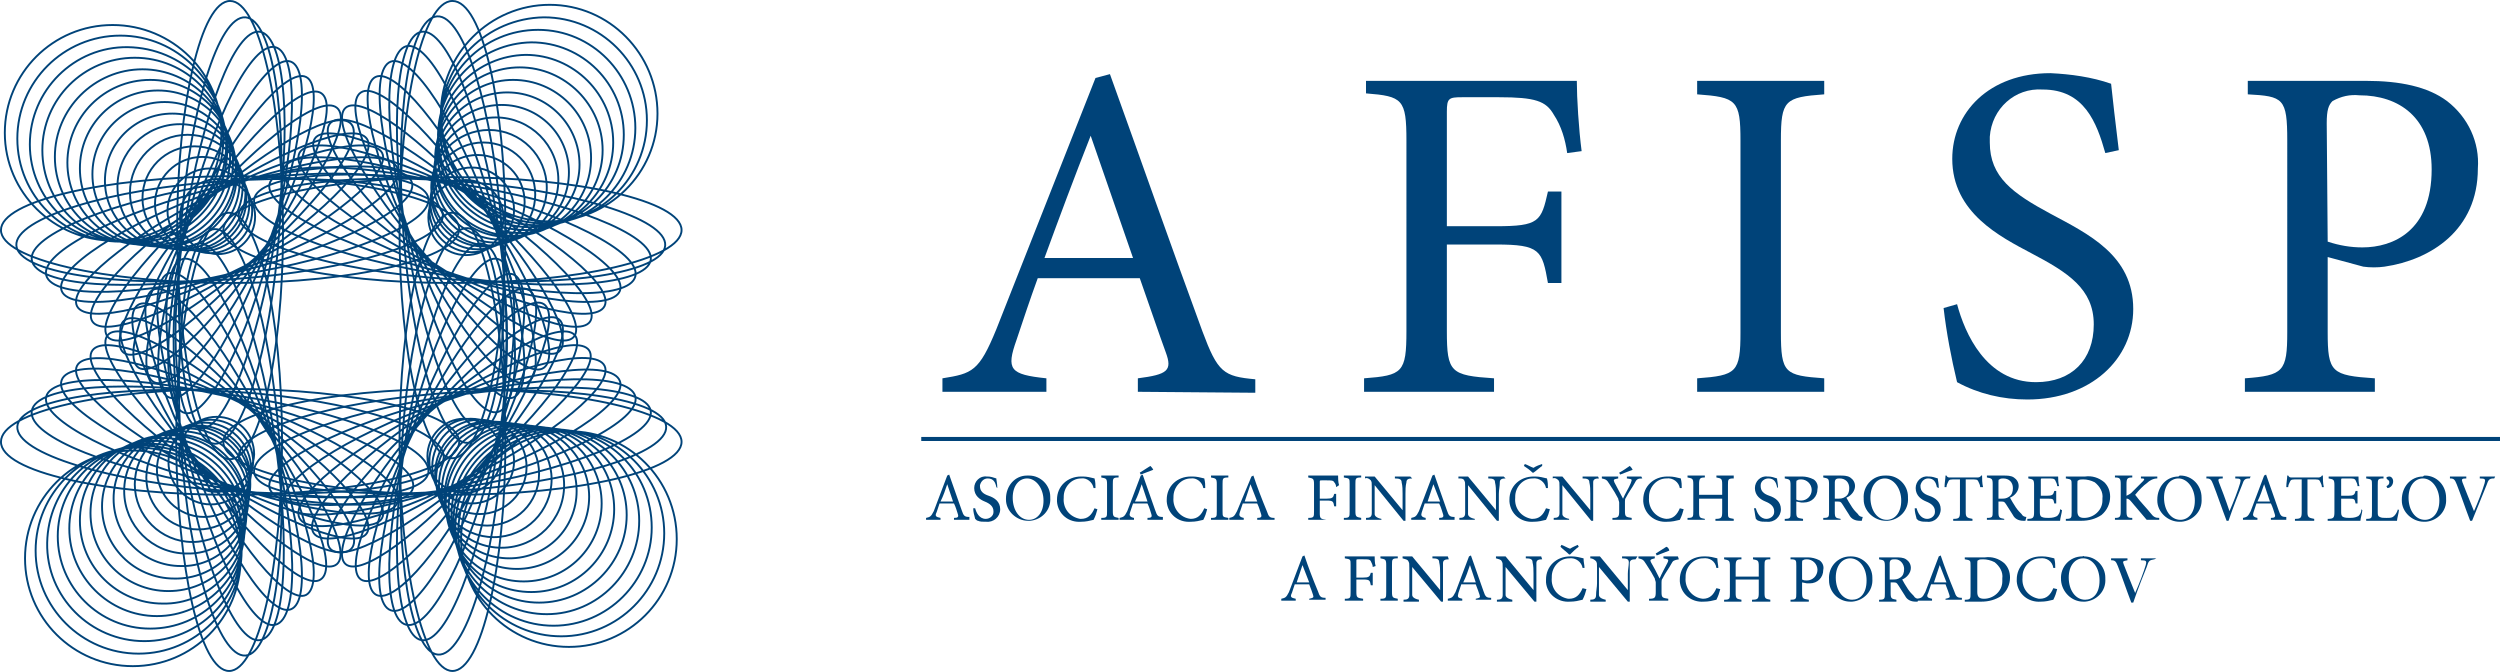 <svg xmlns="http://www.w3.org/2000/svg" xmlns:xlink="http://www.w3.org/1999/xlink" id="Layer_1" x="0px" y="0px" viewBox="0 0 259.7 69.8" style="enable-background:new 0 0 259.7 69.8;" xml:space="preserve"><style type="text/css">	.st0{fill:none;stroke:#004379;stroke-width:0.2;}	.st1{fill:#004379;}	.st2{fill:none;stroke:#004379;stroke-width:0.42;}	.st3{fill:#164578;}	.st4{fill:none;stroke:#144678;stroke-width:0.2;}</style><g id="Layer_2_00000011710770108221806850000000952661070971820440_">	<g id="Vrstva_1">		<path class="st0" d="M22.5,51.1c-2.1,0-3.9-1.7-3.9-3.9c0-2.1,1.7-3.9,3.9-3.9s3.9,1.7,3.9,3.9c0,0,0,0,0,0   C26.3,49.3,24.6,51.1,22.5,51.1z M21.9,52.4c-2.4,0-4.4-2-4.4-4.4c0-2.4,2-4.4,4.4-4.4c2.4,0,4.4,2,4.4,4.4c0,0,0,0,0,0   C26.2,50.4,24.3,52.4,21.9,52.4z M21.2,53.7c-2.7,0-4.9-2.2-4.9-4.9c0-2.7,2.2-4.9,4.9-4.9c2.7,0,4.9,2.2,4.9,4.9c0,0,0,0,0,0   C26.1,51.5,23.9,53.7,21.2,53.7z M20.6,55c-3,0-5.4-2.4-5.4-5.4c0-3,2.4-5.4,5.4-5.4s5.4,2.4,5.4,5.4l0,0   C26.1,52.6,23.6,55,20.6,55z M20,56.3c-3.3,0-6-2.7-6-6s2.7-6,6-6s6,2.7,6,6S23.3,56.3,20,56.3z M19.4,57.5   c-3.6,0-6.5-2.9-6.5-6.5c0-3.6,2.9-6.5,6.5-6.5s6.5,2.9,6.5,6.5c0,0,0,0,0,0C25.9,54.7,23,57.6,19.4,57.5   C19.4,57.5,19.4,57.5,19.4,57.5L19.4,57.5z M18.8,58.8c-3.9,0-7-3.1-7-7s3.1-7,7-7s7,3.1,7,7C25.8,55.7,22.6,58.9,18.8,58.8   C18.8,58.9,18.8,58.9,18.8,58.8L18.8,58.8z M18.1,60.1c-4.2,0-7.5-3.4-7.5-7.5s3.4-7.5,7.5-7.5c4.2,0,7.5,3.4,7.5,7.5l0,0   C25.7,56.8,22.3,60.2,18.1,60.1L18.1,60.1z M17.5,61.4c-4.5,0-8.1-3.6-8.1-8.1s3.6-8.1,8.1-8.1c4.5,0,8.1,3.6,8.1,8.1c0,0,0,0,0,0   C25.6,57.8,22,61.4,17.5,61.4L17.5,61.4L17.5,61.4z M16.9,62.7c-4.7,0-8.6-3.8-8.6-8.6s3.8-8.6,8.6-8.6s8.6,3.8,8.6,8.6   c0,0,0,0,0,0C25.5,58.9,21.6,62.8,16.9,62.7C16.9,62.8,16.9,62.8,16.9,62.7L16.9,62.7z M16.3,64c-5,0-9.1-4.1-9.1-9.1   c0-5,4.1-9.1,9.1-9.1s9.1,4.1,9.1,9.1c0,0,0,0,0,0C25.4,59.9,21.3,64,16.3,64L16.3,64z M15.6,65.3C10.3,65.3,6,61,6,55.7   c0-5.3,4.3-9.6,9.6-9.6c5.3,0,9.6,4.3,9.6,9.6C25.3,61,21,65.3,15.6,65.3C15.7,65.3,15.7,65.3,15.6,65.3L15.6,65.3z M15,66.6   c-5.6,0-10.2-4.6-10.1-10.2S9.4,46.3,15,46.3c5.6,0,10.1,4.6,10.1,10.2C25.2,62.1,20.6,66.6,15,66.6C15,66.6,15,66.6,15,66.6z    M14.4,67.9c-5.9,0-10.7-4.8-10.7-10.7s4.8-10.7,10.7-10.7s10.7,4.8,10.7,10.7C25.1,63.1,20.3,67.9,14.4,67.9   C14.4,67.9,14.4,67.9,14.4,67.9L14.4,67.9z M13.8,69.2c-6.2,0-11.2-5-11.2-11.2c0-6.2,5-11.2,11.2-11.2C20,46.8,25,51.8,25,58   C25,64.2,20,69.2,13.8,69.2C13.8,69.2,13.8,69.2,13.8,69.2L13.8,69.2z M18.3,45.9c0-13.1,2.5-23.8,5.5-23.8s5.5,10.6,5.5,23.8   s-2.5,23.8-5.5,23.8S18.4,59,18.3,45.9L18.3,45.9z M25.5,68.1c-2.8,0.2-5.9-9.6-6.7-21.8s0.7-22.4,3.5-22.5s5.8,9.6,6.7,21.8   S28.3,67.9,25.5,68.1z M27,66.5c-2.6,0.4-6.2-8.5-8-19.9s-1-20.9,1.6-21.3s6.2,8.5,7.9,19.9S29.7,66.1,27,66.5z M28.6,64.9   c-2.4,0.6-6.5-7.4-9.2-17.9s-2.8-19.5-0.4-20.1s6.5,7.4,9.2,17.9S31.1,64.3,28.6,64.9L28.6,64.9z M30.2,63.3   c-2.2,0.8-6.9-6.3-10.4-16s-4.5-18.1-2.3-18.9s6.9,6.3,10.4,16S32.4,62.5,30.2,63.3L30.2,63.3z M31.8,61.8c-2,1-7.2-5.3-11.6-14   s-6.3-16.7-4.3-17.7s7.2,5.3,11.6,14S33.8,60.7,31.8,61.8L31.8,61.8z M33.3,60.2c-1.8,1.2-7.5-4.2-12.8-12s-8-15.2-6.2-16.5   s7.6,4.2,12.8,12.1S35.2,59,33.3,60.2L33.3,60.2z M35,58.6c-1.6,1.4-7.9-3.1-14-10.1s-9.8-13.8-8.1-15.2s7.9,3.1,14,10.1   S36.6,57.2,35,58.6z M36.5,57c-1.4,1.6-8.2-2-15.2-8.2s-11.5-12.4-10.1-14s8.3,2,15.3,8.2S38,55.4,36.5,57z M38.1,55.4   c-1.2,1.8-8.6-1-16.5-6.2s-13.3-11-12-12.8s8.6,1,16.5,6.2S39.3,53.6,38.1,55.4z M39.7,53.8c-1,2-8.9,0.1-17.7-4.2S7,40,8,38   s9-0.1,17.7,4.2S40.7,51.8,39.7,53.8z M41.3,52.2c-0.8,2.2-9.3,1.2-18.9-2.3s-16.8-8.1-16-10.4s9.3-1.2,18.9,2.3   S42.1,50,41.3,52.2z M42.9,50.7c-0.6,2.4-9.6,2.3-20.1-0.3S4.2,43.6,4.8,41.2s9.6-2.3,20.1,0.3S43.5,48.2,42.9,50.7z M44.5,49.1   c-0.4,2.6-10,3.4-21.3,1.6S2.9,45.4,3.3,42.7s10-3.3,21.3-1.6S44.9,46.4,44.5,49.1z M46.1,47.5c-0.2,2.8-10.3,4.4-22.5,3.5   s-22-3.9-21.8-6.7s10.3-4.4,22.6-3.6S46.2,44.7,46.1,47.5z M23.9,51.4c-13.1,0-23.8-2.4-23.8-5.5s10.6-5.5,23.8-5.5   s23.8,2.5,23.8,5.5S37,51.4,23.9,51.4z"></path>		<path class="st0" d="M52.1,47.3c0,2.1-1.7,3.9-3.8,3.9s-3.9-1.7-3.9-3.8s1.7-3.9,3.8-3.9c0,0,0,0,0,0   C50.4,43.5,52.1,45.2,52.1,47.3z M53.4,47.9c0,2.4-2,4.4-4.4,4.4s-4.4-2-4.4-4.4c0-2.4,1.9-4.4,4.3-4.4   C51.4,43.5,53.4,45.5,53.4,47.9C53.4,47.9,53.4,47.9,53.4,47.9z M54.7,48.5c0,2.7-2.2,4.9-4.9,4.9c-2.7,0-4.9-2.2-4.9-4.9   c0-2.7,2.2-4.9,4.9-4.9c0,0,0,0,0,0C52.5,43.6,54.7,45.8,54.7,48.5z M56,49.2c0,3-2.4,5.4-5.4,5.4s-5.4-2.4-5.4-5.4   s2.4-5.4,5.4-5.4c0,0,0,0,0,0C53.6,43.7,56,46.2,56,49.2L56,49.2z M57.3,49.8c0,3.3-2.7,6-6,6s-6-2.7-6-6s2.7-6,6-6   C54.6,43.8,57.3,46.5,57.3,49.8C57.3,49.8,57.3,49.8,57.3,49.8z M58.6,50.4c0,3.6-2.9,6.5-6.5,6.5s-6.5-2.9-6.5-6.5   s2.9-6.5,6.5-6.5h0C55.7,43.9,58.6,46.8,58.6,50.4C58.6,50.4,58.6,50.4,58.6,50.4z M59.9,51c0,3.9-3.1,7-7,7s-7-3.1-7-7s3.1-7,7-7   C56.8,44,59.9,47.1,59.9,51L59.9,51z M61.2,51.6c0,4.2-3.4,7.5-7.5,7.5c-4.2,0-7.5-3.4-7.5-7.5c0-4.2,3.4-7.5,7.5-7.5   C57.8,44.1,61.2,47.5,61.2,51.6C61.2,51.6,61.2,51.6,61.2,51.6z M62.5,52.3c0,4.5-3.6,8.1-8.1,8.1c-4.5,0-8.1-3.6-8.1-8.1   c0-4.5,3.6-8.1,8.1-8.1c0,0,0,0,0,0C58.9,44.2,62.5,47.8,62.5,52.3C62.5,52.3,62.5,52.3,62.5,52.3z M63.8,52.9   c0,4.7-3.8,8.6-8.6,8.6s-8.6-3.8-8.6-8.6s3.8-8.6,8.6-8.6C60,44.3,63.8,48.1,63.8,52.9C63.8,52.9,63.8,52.9,63.8,52.9z M65.1,53.5   c0,5-4.1,9.1-9.1,9.1c-5,0-9.1-4.1-9.1-9.1c0-5,4.1-9.1,9.1-9.1c0,0,0,0,0,0C61,44.4,65.1,48.5,65.1,53.5z M66.4,54.1   c0,5.3-4.3,9.7-9.6,9.7c-5.3,0-9.7-4.3-9.7-9.6s4.3-9.7,9.6-9.7c0,0,0,0,0,0C62.1,44.5,66.4,48.8,66.4,54.1L66.4,54.1z M67.7,54.8   c0,5.6-4.6,10.2-10.2,10.2s-10.2-4.6-10.2-10.2s4.6-10.2,10.2-10.2c0,0,0,0,0,0C63.2,44.6,67.7,49.1,67.7,54.8z M69,55.4   c0,5.9-4.8,10.7-10.7,10.7c-5.9,0-10.7-4.8-10.7-10.7c0-5.9,4.8-10.7,10.7-10.7c0,0,0,0,0,0C64.2,44.7,69,49.5,69,55.4   C69,55.4,69,55.4,69,55.4L69,55.4z M70.3,56c0,6.2-5,11.2-11.2,11.2c-6.2,0-11.2-5-11.2-11.2c0-6.2,5-11.2,11.2-11.2c0,0,0,0,0,0   C65.3,44.8,70.3,49.8,70.3,56L70.3,56L70.3,56z M47,51.4c-13.1,0-23.8-2.5-23.8-5.5s10.6-5.5,23.8-5.5s23.8,2.5,23.8,5.5   S60.1,51.4,47,51.4z M69.2,44.3c0.2,2.8-9.6,5.8-21.8,6.7S25,50.3,24.8,47.5s9.6-5.8,21.8-6.7S69,41.5,69.2,44.3L69.2,44.3z    M67.6,42.7c0.4,2.6-8.5,6.2-19.9,8s-20.9,1-21.3-1.6s8.5-6.2,19.9-7.9S67.2,40.1,67.6,42.7L67.6,42.7z M66,41.2   c0.6,2.4-7.4,6.5-17.9,9.2S28.6,53.1,28,50.7s7.4-6.5,17.9-9.2S65.4,38.7,66,41.2z M64.4,39.6c0.8,2.2-6.3,6.9-16,10.4   s-18.1,4.5-18.9,2.3s6.3-6.9,16-10.4S63.6,37.3,64.4,39.6L64.4,39.6z M62.8,38c1,2-5.3,7.2-14,11.6s-16.7,6.3-17.7,4.2   s5.3-7.2,14-11.6S61.8,36,62.8,38z M61.2,36.4c1.2,1.8-4.2,7.6-12.1,12.8s-15.2,8-16.5,6.2s4.2-7.6,12.1-12.8S60,34.6,61.2,36.4z    M59.7,34.8c1.4,1.6-3.1,7.9-10.1,14S35.7,58.6,34.3,57s3.1-7.9,10.1-14S58.2,33.2,59.7,34.8z M58.1,33.2c1.6,1.4-2,8.2-8.2,15.2   S37.5,60,35.9,58.6s2-8.2,8.2-15.2S56.4,31.8,58.1,33.2z M56.5,31.6c1.8,1.2-1,8.6-6.2,16.5s-11,13.3-12.8,12.1s1-8.6,6.2-16.5   S54.7,30.4,56.5,31.6z M54.9,30.1c2,1,0.1,8.9-4.2,17.7s-9.6,15-11.6,14s-0.1-8.9,4.2-17.7S52.9,29,54.9,30.1z M53.3,28.5   c2.2,0.8,1.2,9.3-2.3,18.9s-8.1,16.8-10.4,16s-1.2-9.3,2.3-18.9S51.1,27.7,53.3,28.5z M51.7,26.9c2.4,0.6,2.3,9.6-0.3,20.1   s-6.7,18.5-9.2,17.9s-2.3-9.6,0.3-20.1S49.3,26.3,51.7,26.9z M50.1,25.3c2.6,0.4,3.4,10,1.6,21.3s-5.3,20.3-7.9,19.9   s-3.4-10-1.6-21.3S47.5,24.9,50.1,25.3z M48.6,23.7c2.8,0.2,4.4,10.3,3.6,22.5s-3.9,22-6.7,21.8S41,57.8,41.8,45.5   S45.7,23.5,48.6,23.7z M52.5,45.9C52.5,59,50,69.7,47,69.7S41.5,59,41.5,45.9s2.5-23.8,5.5-23.8S52.5,32.8,52.5,45.9z"></path>		<path class="st0" d="M48.4,18.7c2.1,0,3.9,1.7,3.9,3.9s-1.7,3.9-3.9,3.9c-2.1,0-3.9-1.7-3.9-3.9c0,0,0,0,0,0   C44.5,20.4,46.2,18.7,48.4,18.7C48.4,18.7,48.4,18.7,48.4,18.7z M49,17.4c2.4,0,4.4,2,4.4,4.4c0,2.4-2,4.4-4.4,4.4   c-2.4,0-4.4-2-4.4-4.4C44.6,19.4,46.6,17.4,49,17.4C49,17.4,49,17.4,49,17.4L49,17.4z M49.6,16.1c2.7,0,4.9,2.2,4.9,4.9   s-2.2,4.9-4.9,4.9s-4.9-2.2-4.9-4.9c0,0,0,0,0,0C44.7,18.3,46.9,16.1,49.6,16.1z M50.2,14.8c3,0,5.4,2.4,5.4,5.4s-2.4,5.4-5.4,5.4   s-5.4-2.4-5.4-5.4v0C44.8,17.3,47.2,14.8,50.2,14.8C50.2,14.8,50.2,14.8,50.2,14.8z M50.8,13.5c3.3,0,6,2.7,6,6s-2.7,6-6,6   s-6-2.7-6-6S47.5,13.5,50.8,13.5C50.8,13.5,50.8,13.5,50.8,13.5z M51.5,12.2c3.6,0,6.5,2.9,6.5,6.5s-2.9,6.5-6.5,6.5   c-3.6,0-6.5-2.9-6.5-6.5c0,0,0,0,0,0C45,15.1,47.9,12.2,51.5,12.2z M52.1,10.9c3.9,0,7,3.1,7,7s-3.1,7-7,7s-7-3.1-7-7   S48.2,10.9,52.1,10.9C52.1,10.9,52.1,10.9,52.1,10.9z M52.7,9.6c4.2,0,7.5,3.4,7.5,7.5s-3.4,7.5-7.5,7.5s-7.5-3.4-7.5-7.5   C45.2,13,48.5,9.6,52.7,9.6C52.7,9.6,52.7,9.6,52.7,9.6z M53.3,8.3c4.5,0,8.1,3.6,8.1,8.1c0,4.5-3.6,8.1-8.1,8.1s-8.1-3.6-8.1-8.1   c0,0,0,0,0,0C45.3,11.9,48.9,8.3,53.3,8.3L53.3,8.3z M54,7c4.7,0,8.6,3.9,8.6,8.6c0,4.7-3.9,8.6-8.6,8.6s-8.6-3.9-8.6-8.6   c0,0,0,0,0,0C45.4,10.8,49.3,7,54,7z M54.6,5.7c5,0,9.1,4.1,9.1,9.1s-4.1,9.1-9.1,9.1s-9.1-4.1-9.1-9.1l0,0   C45.5,9.8,49.6,5.8,54.6,5.7L54.6,5.7z M55.2,4.4c5.3,0,9.6,4.3,9.6,9.6s-4.3,9.6-9.7,9.6c-5.3,0-9.6-4.3-9.6-9.6   C45.6,8.7,49.9,4.5,55.2,4.4L55.2,4.4z M55.9,3.1C61.5,3.1,66,7.7,66,13.3c0,5.6-4.6,10.2-10.2,10.1c-5.6,0-10.1-4.6-10.1-10.1   C45.7,7.7,50.2,3.1,55.9,3.1L55.9,3.1z M56.5,1.8c5.9,0,10.7,4.8,10.7,10.7s-4.8,10.7-10.7,10.7s-10.7-4.8-10.7-10.7   C45.8,6.6,50.6,1.9,56.5,1.8L56.5,1.8z M57.1,0.5c6.2,0,11.2,5.1,11.2,11.3S63.2,23,57,23c-6.2,0-11.2-5-11.2-11.2   C45.8,5.6,50.9,0.5,57.1,0.5C57.1,0.5,57.1,0.5,57.1,0.5L57.1,0.5z M52.5,23.9C52.5,37,50,47.6,47,47.6S41.5,37,41.5,23.9   S43.9,0.1,47,0.1S52.5,10.7,52.5,23.9z M45.4,1.7c2.8-0.2,5.8,9.6,6.7,21.8S51.4,45.8,48.6,46s-5.8-9.6-6.7-21.8   S42.5,1.9,45.4,1.7z M43.8,3.3c2.6-0.4,6.2,8.5,7.9,19.9s1,20.9-1.6,21.3S44,36,42.2,24.6S41.2,3.7,43.8,3.3z M42.2,4.8   c2.4-0.6,6.5,7.4,9.2,17.9s2.8,19.5,0.3,20.1s-6.5-7.4-9.2-17.9S39.8,5.5,42.2,4.8z M40.6,6.4c2.2-0.8,6.9,6.3,10.4,16   s4.5,18.1,2.3,18.9s-6.9-6.3-10.4-16S38.4,7.2,40.6,6.4z M39,8c2-1,7.2,5.3,11.6,14s6.3,16.7,4.2,17.7s-7.2-5.3-11.6-14S37,9,39,8   z M37.5,9.6c1.8-1.2,7.5,4.2,12.8,12.1s8,15.2,6.2,16.5S48.9,34,43.7,26.1S35.6,10.8,37.5,9.6z M35.9,11.2   c1.6-1.4,7.9,3.1,14,10.1s9.8,13.8,8.2,15.2s-7.9-3.1-14-10.1S34.3,12.6,35.9,11.2z M34.3,12.8c1.4-1.6,8.2,2,15.2,8.2   s11.5,12.4,10.1,14s-8.2-2-15.2-8.1S32.9,14.4,34.3,12.8z M32.7,14.4c1.2-1.8,8.6,1,16.5,6.2s13.3,11,12.1,12.8   c-1.2,1.8-8.6-1-16.5-6.2S31.5,16.2,32.7,14.4z M31.1,15.9c1-2,8.9-0.1,17.7,4.3s15,9.6,14,11.6s-8.9,0.1-17.7-4.2   S30.1,18,31.1,15.9z M29.5,17.5c0.8-2.2,9.3-1.2,18.9,2.3s16.8,8.2,16,10.4s-9.3,1.2-18.9-2.3S28.7,19.8,29.5,17.5z M28,19.1   c0.6-2.4,9.6-2.3,20.1,0.4s18.5,6.7,17.9,9.2s-9.6,2.3-20.1-0.4S27.4,21.5,28,19.1z M26.4,20.7c0.4-2.6,10-3.4,21.3-1.6   S68,24.4,67.6,27s-10,3.4-21.3,1.6S26,23.3,26.4,20.7z M24.8,22.3c0.2-2.8,10.3-4.4,22.5-3.5s22,3.9,21.8,6.7S58.9,29.9,46.6,29   S24.6,25.1,24.8,22.3z M47,18.4c13.1,0,23.8,2.5,23.8,5.5S60.1,29.4,47,29.4s-23.8-2.5-23.8-5.5S33.8,18.4,47,18.4z"></path>		<path class="st0" d="M18.7,22.5c0-2.1,1.7-3.9,3.9-3.9c2.1,0,3.9,1.7,3.9,3.9c0,2.1-1.7,3.9-3.9,3.9c0,0,0,0,0,0   C20.4,26.3,18.7,24.6,18.7,22.5L18.7,22.5z M17.4,21.9c0-2.4,2-4.4,4.4-4.4s4.4,2,4.4,4.4s-2,4.4-4.4,4.4h0   C19.4,26.2,17.4,24.3,17.4,21.9z M16.1,21.2c0-2.7,2.2-4.9,4.9-4.9c2.7,0,4.9,2.2,4.9,4.9c0,2.7-2.2,4.9-4.9,4.9c0,0,0,0,0,0   C18.3,26.1,16.1,23.9,16.1,21.2z M14.8,20.6c0-3,2.4-5.4,5.4-5.4s5.4,2.4,5.4,5.4S23.3,26,20.3,26l0,0   C17.3,26,14.8,23.6,14.8,20.6z M13.5,20c0-3.3,2.7-6,6-6s6,2.7,6,6s-2.7,6-6,6S13.5,23.3,13.5,20z M12.2,19.4   c0-3.6,2.9-6.5,6.5-6.5s6.5,2.9,6.5,6.5c0,3.6-2.9,6.5-6.5,6.5c0,0,0,0,0,0C15.1,25.9,12.2,23,12.2,19.4   C12.2,19.4,12.2,19.4,12.2,19.4L12.2,19.4z M10.9,18.8c0-3.9,3.1-7,7-7s7,3.1,7,7s-3.1,7-7,7l0,0C14.1,25.8,10.9,22.6,10.9,18.8   C10.9,18.8,10.9,18.8,10.9,18.8L10.9,18.8z M9.6,18.1c0-4.2,3.4-7.5,7.5-7.5s7.5,3.4,7.5,7.5c0,4.2-3.4,7.5-7.5,7.5c0,0,0,0,0,0   C13,25.7,9.6,22.3,9.6,18.1L9.6,18.1z M8.3,17.5c0-4.5,3.6-8.1,8.1-8.1s8.1,3.6,8.1,8.1s-3.6,8.1-8.1,8.1c0,0,0,0,0,0   C11.9,25.6,8.3,22,8.3,17.5L8.3,17.5z M7,16.9c0-4.7,3.8-8.6,8.6-8.6s8.6,3.8,8.6,8.6s-3.8,8.6-8.6,8.6c0,0,0,0,0,0   C10.8,25.5,7,21.6,7,16.9L7,16.9z M5.7,16.3c0-5,4.1-9.1,9.1-9.1c5,0,9.1,4.1,9.1,9.1c0,5-4.1,9.1-9.1,9.1c0,0,0,0,0,0   C9.8,25.4,5.7,21.3,5.7,16.3L5.7,16.3z M4.4,15.6c0-5.3,4.3-9.6,9.6-9.6c5.3,0,9.6,4.3,9.6,9.6c0,5.3-4.3,9.6-9.6,9.6   C8.7,25.3,4.4,21,4.4,15.6L4.4,15.6z M3.1,15c0-5.6,4.6-10.2,10.2-10.1S23.5,9.4,23.5,15c0,5.6-4.6,10.1-10.2,10.1   C7.7,25.2,3.1,20.6,3.1,15C3.1,15,3.1,15,3.1,15z M1.8,14.4c0-5.9,4.8-10.7,10.7-10.7s10.7,4.8,10.7,10.7s-4.8,10.7-10.7,10.7l0,0   C6.6,25.1,1.8,20.3,1.8,14.4C1.8,14.4,1.8,14.4,1.8,14.4L1.8,14.4z M0.5,13.8c0-6.2,5-11.2,11.2-11.2S23,7.6,23,13.8   S18,25,11.8,25C5.6,25,0.5,20,0.5,13.8C0.5,13.8,0.5,13.8,0.5,13.8L0.5,13.8z M23.9,18.3c13.1,0,23.8,2.5,23.8,5.5   S37,29.4,23.9,29.4S0.1,26.9,0.1,23.9S10.7,18.4,23.9,18.3L23.9,18.3z M1.7,25.5c-0.2-2.8,9.6-5.9,21.8-6.7s22.3,0.7,22.5,3.5   s-9.6,5.8-21.8,6.7S1.9,28.3,1.7,25.5z M3.3,27c-0.4-2.6,8.5-6.2,19.9-8s20.9-1,21.3,1.6s-8.5,6.2-19.9,8S3.7,29.7,3.3,27z    M4.8,28.6c-0.6-2.4,7.4-6.5,17.9-9.2s19.5-2.8,20.1-0.4s-7.4,6.6-17.9,9.2S5.5,31.1,4.8,28.6L4.8,28.6z M6.4,30.2   c-0.8-2.2,6.3-6.9,16-10.4s18.1-4.5,18.9-2.3s-6.3,6.9-16,10.4S7.2,32.4,6.4,30.2L6.4,30.2z M8,31.8c-1-2,5.3-7.2,14-11.6   s16.7-6.3,17.7-4.3s-5.3,7.2-14,11.6S9,33.8,8,31.8z M9.6,33.4c-1.2-1.8,4.2-7.6,12-12.8s15.2-8,16.5-6.2s-4.1,7.6-12,12.8   S10.8,35.2,9.6,33.4L9.6,33.4z M11.2,35c-1.4-1.6,3.1-7.9,10.1-14s13.8-9.8,15.2-8.1s-3.1,7.9-10.1,14S12.6,36.6,11.2,35z    M12.8,36.6c-1.6-1.4,2-8.2,8.2-15.2S33.3,9.8,35,11.2s-2,8.2-8.1,15.2S14.4,38,12.8,36.6L12.8,36.6z M14.4,38.2   c-1.8-1.2,1-8.6,6.2-16.5s11-13.3,12.8-12c1.8,1.3-1,8.6-6.2,16.5S16.2,39.3,14.4,38.2L14.4,38.2z M16,39.7c-2-1-0.1-8.9,4.2-17.7   S29.8,7,31.8,8s0.1,9-4.2,17.7S18,40.7,16,39.7z M17.6,41.3c-2.2-0.8-1.2-9.3,2.3-18.9S28,5.6,30.2,6.4s1.2,9.3-2.3,18.9   S19.8,42.1,17.6,41.3L17.6,41.3z M19.2,42.9c-2.4-0.6-2.3-9.6,0.3-20.1s6.7-18.5,9.1-17.9s2.3,9.6-0.3,20.1S21.5,43.5,19.2,42.9   L19.2,42.9z M20.8,44.5c-2.6-0.4-3.4-10-1.6-21.3S24.4,2.9,27,3.3s3.4,10,1.6,21.3S23.3,44.9,20.8,44.5L20.8,44.5z M22.3,46.1   c-2.8-0.2-4.4-10.3-3.5-22.5s3.9-22,6.7-21.8S29.9,12,29,24.2S25.1,46.2,22.3,46.1L22.3,46.1z M18.4,23.9   c0-13.1,2.5-23.8,5.5-23.8s5.5,10.6,5.5,23.8s-2.5,23.8-5.5,23.8S18.4,37,18.4,23.9z"></path>		<path class="st1" d="M113.3,14.1L113.3,14.1c-1.7,4.3-3.3,8.6-4.8,12.7h9.2L113.3,14.1z M118.2,40.7v-1.4c3.1-0.4,3.6-0.8,2.9-2.7   s-1.6-4.6-2.7-7.7h-10.6c-0.8,2.2-1.5,4.3-2.2,6.4c-1.1,3.1-0.7,3.6,3.1,4v1.4H97.9v-1.4c3.1-0.5,3.8-0.7,5.6-5.1l10.3-26.1   l1.5-0.4c3.1,8.6,6.4,18,9.6,26.7c1.6,4.3,2.2,4.7,5.5,5v1.4L118.2,40.7z"></path>		<path class="st1" d="M162.8,15.9c-0.2-1.4-0.6-2.8-1.4-4c-0.8-1.4-1.9-1.8-5.7-1.8h-3.8c-1.4,0-1.6,0.1-1.6,1.5v11.9h5.1   c4.5,0,4.7-0.5,5.4-3.6h1.4v9.5h-1.4c-0.6-3.4-0.8-4-5.4-4h-5.1v9c0,4.3,0.4,4.6,4.9,4.9v1.4h-13.5v-1.4c4-0.3,4.4-0.6,4.4-4.9   V14.6c0-4.3-0.4-4.6-4.2-4.9V8.4h21.9c0,1.8,0.2,5,0.5,7.3L162.8,15.9z"></path>		<path class="st1" d="M176.3,40.7v-1.4c4.1-0.3,4.5-0.6,4.5-4.8V14.6c0-4.2-0.4-4.5-4.5-4.8V8.4h13.2v1.4c-4.1,0.3-4.5,0.6-4.5,4.8   v19.9c0,4.3,0.4,4.5,4.5,4.8v1.4L176.3,40.7z"></path>		<path class="st1" d="M218.7,15.9c-0.9-3.2-2.2-6.6-6.5-6.6c-2.9-0.2-5.3,2-5.5,4.9c0,0.2,0,0.4,0,0.6c0,3.6,2.4,5.3,6.3,7.4   s8.6,4.3,8.6,9.9c0,5.2-4.4,9.4-11,9.4c-2.6,0-5.1-0.6-7.3-1.8c-0.6-2.5-1.1-5.1-1.4-7.7l1.4-0.4c0.8,3,3,8.1,8.2,8.1   c3.7,0,6-2.3,6-6s-2.7-5.4-6.5-7.4c-3.2-1.7-8.2-4.2-8.2-9.8c0-4.8,3.8-8.9,10.2-8.9c2.1,0.1,4.3,0.4,6.3,1.1   c0.2,1.8,0.4,3.7,0.8,6.9L218.7,15.9z"></path>		<path class="st1" d="M241.8,25.1c1.2,0.4,2.4,0.6,3.6,0.6c3.2,0,7.2-1.7,7.2-8.1c0-5.4-3.4-7.7-7.5-7.7c-1-0.1-1.9,0.1-2.8,0.6   c-0.4,0.4-0.6,0.9-0.6,2.3L241.8,25.1z M245.8,8.4c3.5,0,6.4,0.6,8.4,2.1c2.2,1.7,3.4,4.3,3.2,7c0,6.4-4.9,9.5-9.7,10.2   c-0.7,0.1-1.5,0.1-2.2,0l-3.7-1v7.8c0,4.2,0.4,4.5,4.9,4.8v1.4h-13.5v-1.4c4-0.3,4.4-0.7,4.4-4.8V14.6c0-4.4-0.4-4.6-4.1-4.8V8.4   L245.8,8.4z"></path>		<path class="st1" d="M98.4,50.3L98.4,50.3c-0.2,0.6-0.4,1.2-0.7,1.8H99L98.4,50.3z M99.1,54v-0.2c0.4,0,0.5-0.1,0.4-0.4   s-0.2-0.7-0.4-1.1h-1.5l-0.3,0.9c-0.2,0.4-0.1,0.5,0.4,0.6V54h-1.5v-0.2c0.4-0.1,0.5-0.1,0.8-0.7l1.4-3.7l0.2-0.1   c0.4,1.2,0.9,2.5,1.3,3.7c0.2,0.6,0.3,0.7,0.8,0.7V54L99.1,54z"></path>		<path class="st1" d="M103.5,50.6c-0.1-0.5-0.3-0.9-0.9-0.9c-0.4,0-0.7,0.3-0.8,0.7c0,0,0,0.1,0,0.1c0,0.5,0.3,0.8,0.9,1   s1.2,0.6,1.2,1.4c0,0.8-0.7,1.4-1.5,1.3c0,0,0,0-0.1,0c-0.2,0-0.5,0-0.7-0.1c-0.1,0-0.2-0.1-0.3-0.2c-0.1-0.4-0.2-0.7-0.2-1.1h0.2   c0.1,0.4,0.4,1.1,1.1,1.1c0.4,0,0.8-0.3,0.8-0.7c0,0,0-0.1,0-0.1c0-0.5-0.4-0.8-0.9-1s-1.1-0.6-1.1-1.4c0-0.7,0.6-1.3,1.3-1.2   c0,0,0.1,0,0.1,0c0.3,0,0.6,0.1,0.9,0.2c0,0.2,0.1,0.5,0.1,1L103.5,50.6z"></path>		<path class="st1" d="M106.7,49.7c-0.8,0-1.5,0.7-1.5,2s0.7,2.3,1.7,2.3c0.8,0,1.5-0.7,1.5-2S107.6,49.7,106.7,49.7L106.7,49.7z    M106.9,49.4c1.2,0,2.2,1,2.2,2.2c0,0,0,0,0,0.1c0.1,1.3-0.9,2.3-2.1,2.4c-0.1,0-0.1,0-0.2,0c-1.2,0-2.3-1-2.3-2.2c0,0,0,0,0-0.1   c0-1.3,0.9-2.4,2.2-2.4C106.8,49.4,106.8,49.4,106.9,49.4L106.9,49.4z"></path>		<path class="st1" d="M114,52.9c-0.1,0.4-0.2,0.7-0.4,1.1c-0.4,0.1-0.8,0.2-1.3,0.2c-1.3,0.1-2.4-0.8-2.5-2.1c0-0.1,0-0.1,0-0.2   c0-1.4,1.1-2.4,2.5-2.4c0.1,0,0.1,0,0.2,0c0.4,0,0.8,0.1,1.2,0.2c0.1,0.4,0.1,0.7,0.1,1l-0.2,0c-0.1-0.6-0.7-1.1-1.3-1   c-1,0-1.8,0.9-1.8,1.9c0,0,0,0.1,0,0.1c-0.1,1.1,0.6,2,1.7,2.2c0,0,0.1,0,0.1,0c0.7,0,1.1-0.4,1.4-1.1L114,52.9z"></path>		<path class="st1" d="M114.4,54v-0.2c0.6,0,0.6-0.1,0.6-0.7v-2.8c0-0.6-0.1-0.6-0.6-0.7v-0.2h1.8v0.2c-0.6,0-0.6,0.1-0.6,0.7v2.8   c0,0.6,0.1,0.6,0.6,0.7V54H114.4z"></path>		<path class="st1" d="M119.8,48.8l-1.3,0.5l-0.1-0.2l1.1-0.7C119.6,48.5,119.7,48.6,119.8,48.8L119.8,48.8z M118.6,50.3L118.6,50.3   c-0.2,0.6-0.4,1.2-0.7,1.8h1.3L118.6,50.3z M119.2,54v-0.2c0.4,0,0.5-0.1,0.4-0.4s-0.2-0.7-0.4-1.1h-1.5c-0.1,0.3-0.2,0.6-0.3,0.9   s-0.1,0.5,0.4,0.6V54h-1.5v-0.2c0.4-0.1,0.5-0.1,0.8-0.7l1.4-3.7l0.2-0.1c0.4,1.2,0.9,2.5,1.3,3.7c0.2,0.6,0.3,0.7,0.8,0.7V54   L119.2,54z"></path>		<path class="st1" d="M125.4,52.9c-0.1,0.4-0.2,0.7-0.4,1.1c-0.4,0.1-0.8,0.2-1.3,0.2c-1.3,0.1-2.4-0.8-2.5-2.1c0-0.1,0-0.1,0-0.2   c0-1.4,1.1-2.4,2.5-2.4c0.1,0,0.1,0,0.2,0c0.4,0,0.8,0.1,1.2,0.2c0.1,0.4,0.1,0.7,0.1,1l-0.2,0c-0.1-0.6-0.7-1.1-1.3-1   c-1,0-1.8,0.9-1.8,1.9c0,0,0,0.1,0,0.1c-0.1,1.1,0.7,2.1,1.8,2.2c0,0,0,0,0,0c0.7,0,1.1-0.4,1.4-1.1L125.4,52.9z"></path>		<path class="st1" d="M125.8,54v-0.2c0.6,0,0.6-0.1,0.6-0.7v-2.8c0-0.6-0.1-0.6-0.6-0.7v-0.2h1.8v0.2c-0.6,0-0.6,0.1-0.6,0.7v2.8   c0,0.6,0,0.6,0.6,0.7V54H125.8z"></path>		<path class="st1" d="M129.9,50.3L129.9,50.3l-0.6,1.8h1.3L129.9,50.3z M130.6,54v-0.2c0.4,0,0.5-0.1,0.4-0.4s-0.2-0.7-0.4-1.1   h-1.5c-0.1,0.3-0.2,0.6-0.3,0.9s-0.1,0.5,0.4,0.6V54h-1.5v-0.2c0.4-0.1,0.5-0.1,0.8-0.7l1.5-3.6l0.2-0.1c0.4,1.2,0.9,2.5,1.4,3.7   c0.2,0.6,0.3,0.7,0.8,0.7V54H130.6z"></path>		<path class="st1" d="M138.8,50.6c0-0.2-0.1-0.4-0.2-0.5c-0.1-0.2-0.3-0.2-0.8-0.2h-0.5c-0.2,0-0.2,0-0.2,0.2v1.7h0.7   c0.6,0,0.7-0.1,0.8-0.5h0.2v1.3h-0.2c-0.1-0.5-0.1-0.6-0.8-0.6h-0.7v1.3c0,0.6,0.1,0.6,0.7,0.7V54h-1.9v-0.2   c0.6,0,0.6-0.1,0.6-0.7v-2.8c0-0.6-0.1-0.6-0.6-0.7v-0.2h3.1c0,0.2,0,0.7,0.1,1L138.8,50.6z"></path>		<path class="st1" d="M139.6,54v-0.2c0.6,0,0.6-0.1,0.6-0.7v-2.8c0-0.6,0-0.6-0.6-0.7v-0.2h1.8v0.2c-0.6,0-0.6,0.1-0.6,0.7v2.8   c0,0.6,0.1,0.6,0.6,0.7V54H139.6z"></path>		<path class="st1" d="M146.7,49.7c-0.4,0-0.6,0.1-0.6,0.4c-0.1,0.4-0.1,0.8-0.1,1.2v2.8h-0.2l-3-3.7l0,0v1.8c0,0.6,0,1,0,1.2   s0.2,0.4,0.7,0.5V54h-1.6v-0.2c0.4,0,0.6-0.1,0.6-0.5s0-0.5,0-1.2v-1.5c0-0.5,0-0.5-0.1-0.7c-0.2-0.2-0.4-0.3-0.6-0.2v-0.2h1   l2.9,3.5l0,0v-1.7c0-0.4,0-0.8-0.1-1.2c0-0.3-0.2-0.4-0.7-0.4v-0.2h1.6L146.7,49.7z"></path>		<path class="st1" d="M148.9,50.3L148.9,50.3c-0.2,0.6-0.4,1.2-0.6,1.8h1.3L148.9,50.3z M149.5,54v-0.2c0.4,0,0.5-0.1,0.4-0.4   s-0.2-0.7-0.4-1.1h-1.5c-0.1,0.3-0.2,0.6-0.3,0.9s-0.1,0.5,0.4,0.6V54h-1.5v-0.2c0.4-0.1,0.5-0.1,0.8-0.7l1.4-3.7l0.2-0.1   c0.4,1.2,0.9,2.5,1.3,3.7c0.2,0.6,0.3,0.7,0.8,0.7V54L149.5,54z"></path>		<path class="st1" d="M156.4,49.7c-0.4,0-0.6,0.1-0.6,0.4c0,0.4-0.1,0.8-0.1,1.2v2.8h-0.2l-3-3.7l0,0v1.8c0,0.6,0,1,0,1.2   s0.2,0.4,0.7,0.5V54h-1.6v-0.2c0.4,0,0.6-0.1,0.6-0.5s0-0.5,0-1.2v-1.5c0-0.5,0-0.5-0.1-0.7s-0.3-0.2-0.6-0.2v-0.2h1l2.9,3.5l0,0   v-1.7c0-0.4,0-0.8-0.1-1.2c0-0.3-0.2-0.4-0.7-0.4v-0.2h1.6L156.4,49.7z"></path>		<path class="st1" d="M160.2,48.4c-0.3,0.2-0.6,0.5-0.9,0.7h-0.1c-0.3-0.3-0.6-0.5-0.9-0.7l0.1-0.2c0.3,0.1,0.6,0.3,0.9,0.4   c0.3-0.2,0.6-0.3,0.9-0.4L160.2,48.4z M161,52.9c-0.1,0.4-0.2,0.7-0.4,1.1c-0.4,0.1-0.8,0.2-1.3,0.2c-1.3,0.1-2.4-0.8-2.5-2.1   c0-0.1,0-0.1,0-0.2c0-1.4,1.1-2.4,2.5-2.4c0.1,0,0.2,0,0.2,0c0.4,0,0.8,0.1,1.2,0.2c0.1,0.4,0.1,0.7,0.1,1l-0.2,0   c-0.1-0.6-0.7-1.1-1.4-1c-1,0-1.8,0.9-1.8,1.9c0,0,0,0.1,0,0.1c-0.1,1.1,0.6,2,1.7,2.2c0,0,0.1,0,0.1,0c0.7,0,1.1-0.4,1.4-1.1   L161,52.9z"></path>		<path class="st1" d="M166.1,49.7c-0.4,0-0.6,0.1-0.6,0.4c0,0.4,0,0.8,0,1.2v2.8h-0.2l-3-3.7l0,0v1.8c0,0.6,0,1,0,1.2   s0.2,0.4,0.7,0.5V54h-1.6v-0.2c0.4,0,0.6-0.1,0.6-0.5s0-0.5,0-1.2v-1.5c0-0.5,0-0.5-0.1-0.7c-0.2-0.2-0.4-0.3-0.6-0.2v-0.2h1   l2.9,3.5l0,0v-1.7c0-0.4,0-0.8-0.1-1.2c0-0.3-0.2-0.4-0.7-0.4v-0.2h1.6L166.1,49.7z"></path>		<path class="st1" d="M169.6,48.8l-1.3,0.5l-0.1-0.2c0.4-0.2,0.8-0.5,1.1-0.7C169.4,48.5,169.5,48.6,169.6,48.8L169.6,48.8z    M170.6,49.7c-0.5,0-0.6,0.1-0.8,0.5s-0.6,0.9-0.9,1.5c-0.1,0.1-0.1,0.3-0.1,0.4v1c0,0.6,0.1,0.6,0.7,0.7v0.2h-2v-0.2   c0.6,0,0.7-0.1,0.7-0.7v-0.9c0-0.1-0.1-0.3-0.1-0.4c-0.2-0.4-0.5-0.9-0.9-1.5c-0.3-0.5-0.4-0.5-0.8-0.6v-0.2h1.7v0.2   c-0.5,0.1-0.5,0.1-0.4,0.4c0.3,0.6,0.6,1.1,0.9,1.7c0.2-0.5,0.6-1.1,0.8-1.6s0.1-0.4-0.4-0.5v-0.2h1.5L170.6,49.7z"></path>		<path class="st1" d="M174.9,52.9c-0.1,0.4-0.2,0.7-0.4,1.1c-0.4,0.1-0.8,0.2-1.3,0.2c-1.3,0.1-2.4-0.8-2.5-2.1c0-0.1,0-0.2,0-0.2   c0-1.4,1.1-2.4,2.5-2.4c0.1,0,0.1,0,0.2,0c0.4,0,0.8,0.1,1.2,0.2c0.1,0.4,0.1,0.7,0.1,1l-0.2,0c-0.1-0.6-0.7-1.1-1.4-1   c-1,0-1.8,0.9-1.8,1.9c0,0,0,0.1,0,0.1c-0.1,1.1,0.7,2.1,1.8,2.2c0,0,0,0,0,0c0.7,0,1.1-0.4,1.4-1.1L174.9,52.9z"></path>		<path class="st1" d="M180.1,49.7c-0.6,0-0.6,0.1-0.6,0.7v2.8c0,0.6,0,0.6,0.6,0.7v0.2h-1.9v-0.2c0.6,0,0.7-0.1,0.7-0.7v-1.4h-2.4   v1.4c0,0.6,0.1,0.6,0.6,0.7V54h-1.8v-0.2c0.6,0,0.6-0.1,0.6-0.7v-2.8c0-0.6-0.1-0.6-0.6-0.7v-0.2h1.8v0.2c-0.5,0-0.6,0.1-0.6,0.7   v1.1h2.4v-1.1c0-0.6-0.1-0.6-0.6-0.7v-0.2h1.8V49.7z"></path>		<path class="st1" d="M184.6,50.6c-0.1-0.5-0.3-0.9-0.9-0.9c-0.4,0-0.8,0.3-0.8,0.7c0,0,0,0,0,0.1c0,0.5,0.3,0.8,0.9,1   s1.2,0.6,1.2,1.4c0,0.8-0.7,1.4-1.5,1.3c0,0,0,0-0.1,0c-0.2,0-0.5,0-0.7-0.1c-0.1,0-0.2-0.1-0.3-0.2c-0.1-0.4-0.1-0.7-0.2-1.1h0.2   c0.1,0.4,0.4,1.1,1.1,1.1c0.4,0,0.8-0.3,0.8-0.7c0,0,0-0.1,0-0.1c0-0.5-0.4-0.8-0.9-1s-1.1-0.6-1.1-1.4c0-0.7,0.6-1.3,1.3-1.2   c0,0,0.1,0,0.1,0c0.3,0,0.6,0.1,0.9,0.2c0,0.2,0.1,0.5,0.1,1L184.6,50.6z"></path>		<path class="st1" d="M186.6,51.9c0.2,0.1,0.3,0.1,0.5,0.1c0.6,0,1.1-0.5,1.1-1.1c0-0.6-0.5-1.1-1.1-1.1c-0.1,0-0.3,0-0.4,0.1   c-0.1,0-0.1,0.1-0.1,0.3L186.6,51.9z M187.2,49.5c0.4,0,0.8,0.1,1.2,0.3c0.3,0.2,0.5,0.6,0.4,1c0,0.8-0.6,1.4-1.4,1.4h-0.3   l-0.5-0.1v1.1c0,0.6,0.1,0.6,0.7,0.7v0.2h-1.9v-0.2c0.6,0,0.6-0.1,0.6-0.7v-2.8c0-0.6-0.1-0.6-0.6-0.7v-0.2H187.2z"></path>		<path class="st1" d="M190.9,51.8c0.3,0,0.5,0,0.8-0.2c0.3-0.2,0.4-0.5,0.4-0.9c0-0.6-0.4-1-1-1c-0.1,0-0.3,0-0.4,0.1   c0,0-0.1,0.1-0.1,0.3v1.7L190.9,51.8z M193.4,54.1h-0.2c-0.5,0-0.9-0.2-1.1-0.6c-0.2-0.3-0.5-0.8-0.7-1.1s-0.2-0.3-0.6-0.3h-0.2   v1.1c0,0.6,0.1,0.6,0.6,0.7V54h-1.8v-0.2c0.6,0,0.6-0.1,0.6-0.7v-2.8c0-0.6-0.1-0.6-0.6-0.7v-0.2h1.7c0.4,0,0.8,0,1.1,0.2   c0.3,0.2,0.5,0.5,0.5,0.9c0,0.5-0.4,1-0.9,1.2c0.1,0.2,0.4,0.7,0.6,1c0.2,0.3,0.4,0.5,0.6,0.7c0.1,0.2,0.3,0.3,0.5,0.3L193.4,54.1   z"></path>		<path class="st1" d="M195.8,49.7c-0.8,0-1.5,0.7-1.5,2s0.7,2.3,1.7,2.3c0.8,0,1.5-0.7,1.5-2S196.7,49.7,195.8,49.7L195.8,49.7z    M196,49.4c1.2,0,2.2,1,2.2,2.2c0,0,0,0,0,0.1c0.1,1.3-0.9,2.3-2.1,2.4c-0.1,0-0.1,0-0.2,0c-1.2,0-2.3-1-2.3-2.2c0,0,0-0.1,0-0.1   c-0.1-1.3,0.9-2.4,2.2-2.4C195.9,49.4,195.9,49.4,196,49.4L196,49.4z"></path>		<path class="st1" d="M201.2,50.6c-0.1-0.5-0.3-0.9-0.9-0.9c-0.4,0-0.7,0.3-0.8,0.7c0,0,0,0.1,0,0.1c0,0.5,0.3,0.8,0.9,1   s1.2,0.6,1.2,1.4c0,0.8-0.7,1.4-1.4,1.3c0,0-0.1,0-0.1,0c-0.2,0-0.5,0-0.7-0.1c-0.1,0-0.2-0.1-0.3-0.2c-0.1-0.4-0.2-0.7-0.2-1.1   h0.2c0.1,0.4,0.4,1.1,1.1,1.1c0.4,0,0.8-0.3,0.8-0.7c0,0,0-0.1,0-0.1c0-0.5-0.4-0.8-0.9-1s-1.1-0.6-1.1-1.4c0-0.7,0.6-1.3,1.3-1.2   c0,0,0.1,0,0.1,0c0.3,0,0.6,0.1,0.9,0.2c0,0.2,0.1,0.5,0.1,1L201.2,50.6z"></path>		<path class="st1" d="M205.7,50.6c0-0.2-0.1-0.4-0.2-0.6c-0.1-0.2-0.2-0.2-0.8-0.2h-0.5v3.4c0,0.5,0.1,0.6,0.7,0.7v0.2h-2v-0.2   c0.6,0,0.7-0.1,0.7-0.7v-3.4h-0.4c-0.6,0-0.7,0-0.8,0.2c-0.1,0.2-0.2,0.4-0.2,0.6h-0.2c0-0.4,0.1-0.9,0.1-1.2h0.1   c0.1,0.2,0.2,0.2,0.4,0.2h2.8c0.1,0,0.3,0,0.4-0.2h0.1c0,0.3,0,0.8,0.1,1.2L205.7,50.6z"></path>		<path class="st1" d="M207.9,51.8c0.3,0,0.5,0,0.8-0.2c0.3-0.2,0.4-0.5,0.4-0.9c0-0.6-0.4-1-1-1c-0.1,0-0.3,0-0.4,0.1   c-0.1,0-0.1,0.1-0.1,0.3v1.7L207.9,51.8z M210.4,54.1h-0.2c-0.5,0-0.9-0.2-1.1-0.6c-0.2-0.3-0.5-0.8-0.7-1.1s-0.2-0.3-0.6-0.3   h-0.2v1.1c0,0.6,0.1,0.6,0.6,0.7V54h-1.8v-0.2c0.6,0,0.6-0.1,0.6-0.7v-2.8c0-0.6-0.1-0.6-0.6-0.7v-0.2h1.7c0.4,0,0.8,0,1.1,0.2   c0.3,0.2,0.5,0.5,0.5,0.9c0,0.5-0.4,1-0.9,1.2c0.1,0.2,0.4,0.7,0.6,1c0.2,0.3,0.4,0.5,0.6,0.7c0.1,0.2,0.3,0.3,0.5,0.3L210.4,54.1   z"></path>		<path class="st1" d="M214.2,53c0,0.2-0.2,0.9-0.2,1.1h-3.4v-0.2c0.6,0,0.7-0.1,0.7-0.7v-2.8c0-0.6-0.1-0.6-0.6-0.7v-0.2h3.1   c0,0.2,0,0.7,0.1,1h-0.2c0-0.2-0.1-0.4-0.2-0.6c-0.1-0.2-0.3-0.2-0.8-0.2h-0.5c-0.2,0-0.2,0-0.2,0.2v1.6h0.6   c0.6,0,0.7-0.1,0.8-0.5h0.2v1.3h-0.2c-0.1-0.5-0.1-0.5-0.8-0.5h-0.7v1.3c0,0.3,0,0.5,0.2,0.6c0.2,0.1,0.5,0.1,0.7,0.1   c0.5,0,0.7-0.1,0.9-0.2c0.2-0.2,0.3-0.4,0.3-0.7L214.2,53z"></path>		<path class="st1" d="M215.8,53.1c0,0.5,0.2,0.7,0.7,0.7c1,0,1.9-0.8,1.9-1.8c0-0.1,0-0.2,0-0.2c0.1-0.7-0.3-1.3-0.8-1.7   c-0.4-0.2-0.8-0.3-1.2-0.3c-0.2,0-0.4,0-0.5,0.1c-0.1,0-0.1,0.1-0.1,0.4V53.1z M216.6,49.5c0.7-0.1,1.4,0.1,2,0.6   c0.4,0.4,0.6,0.9,0.6,1.5c0,0.7-0.3,1.4-0.9,1.9c-0.6,0.4-1.3,0.6-2.1,0.6h-1.6v-0.2c0.6,0,0.6-0.1,0.6-0.7v-2.8   c0-0.6,0-0.6-0.6-0.7v-0.2H216.6z"></path>		<path class="st1" d="M223,54c-0.5-0.6-1.1-1.3-1.7-2c-0.2-0.2-0.3-0.2-0.4-0.2v1.3c0,0.6,0.1,0.7,0.6,0.7v0.2h-1.8v-0.2   c0.5,0,0.6-0.1,0.6-0.7v-2.8c0-0.6-0.1-0.7-0.6-0.7v-0.2h1.8v0.2c-0.5,0-0.6,0.1-0.6,0.7v1.2c0.2-0.1,0.4-0.2,0.5-0.3   c0.4-0.4,0.8-0.8,1.2-1.2c0.2-0.2,0.2-0.3-0.1-0.3h-0.1v-0.2h1.7v0.2c-0.4,0-0.8,0.2-1.1,0.5c-0.3,0.2-0.8,0.7-1.2,1.2   c0.5,0.7,1.3,1.5,1.6,1.9s0.5,0.5,0.9,0.5v0.2L223,54z"></path>		<path class="st1" d="M226.3,49.7c-0.8,0-1.5,0.7-1.5,2s0.7,2.3,1.7,2.3c0.8,0,1.5-0.7,1.5-2S227.2,49.7,226.3,49.7L226.3,49.7z    M226.5,49.4c1.2,0,2.2,1,2.2,2.3c0,0,0,0,0,0.1c0.1,1.3-0.9,2.3-2.1,2.4c-0.1,0-0.1,0-0.2,0c-1.2,0-2.3-1-2.3-2.2   c0,0,0-0.1,0-0.1c0-1.3,0.9-2.4,2.2-2.4C226.4,49.4,226.4,49.4,226.5,49.4L226.5,49.4z"></path>		<path class="st1" d="M233.7,49.7c-0.5,0-0.6,0.1-0.8,0.7c-0.2,0.5-0.9,2.2-1.4,3.7h-0.2c-0.5-1.3-1-2.8-1.4-3.8   c-0.2-0.5-0.3-0.6-0.7-0.6v-0.2h1.7v0.2c-0.5,0-0.5,0.1-0.4,0.4c0.2,0.5,0.7,1.8,1.1,3l0,0c0.4-0.9,0.9-2.2,1.1-2.9   c0.1-0.4,0.1-0.5-0.5-0.5v-0.2h1.6L233.7,49.7z"></path>		<path class="st1" d="M235.2,50.3L235.2,50.3c-0.2,0.6-0.4,1.2-0.7,1.8h1.3L235.2,50.3z M235.9,54v-0.2c0.4,0,0.5-0.1,0.4-0.4   s-0.2-0.7-0.4-1.1h-1.5c-0.1,0.3-0.2,0.6-0.3,0.9s-0.1,0.5,0.4,0.6V54h-1.5v-0.2c0.4-0.1,0.5-0.1,0.8-0.7l1.4-3.7l0.2-0.1   c0.4,1.2,0.9,2.5,1.3,3.7c0.2,0.6,0.3,0.7,0.8,0.7V54L235.9,54z"></path>		<path class="st1" d="M241.2,50.6c0-0.2-0.1-0.4-0.2-0.6c-0.1-0.2-0.2-0.2-0.8-0.2h-0.5v3.4c0,0.5,0.1,0.6,0.7,0.7v0.2h-2v-0.2   c0.6,0,0.7-0.1,0.7-0.7v-3.4h-0.4c-0.6,0-0.7,0-0.8,0.2c-0.1,0.2-0.2,0.4-0.2,0.6h-0.2c0-0.4,0.1-0.9,0.1-1.2h0.1   c0.1,0.2,0.2,0.2,0.4,0.2h2.7c0.1,0,0.3,0,0.4-0.2h0.1c0,0.3,0,0.8,0.1,1.2L241.2,50.6z"></path>		<path class="st1" d="M245.4,53c0,0.2-0.2,0.9-0.2,1.1h-3.4v-0.2c0.6,0,0.7-0.1,0.7-0.7v-2.8c0-0.6-0.1-0.6-0.6-0.7v-0.2h3.1   c0,0.2,0,0.7,0.1,1h-0.2c0-0.2-0.1-0.4-0.2-0.6c-0.1-0.2-0.3-0.2-0.8-0.2h-0.5c-0.2,0-0.2,0-0.2,0.2v1.6h0.7   c0.6,0,0.7-0.1,0.8-0.5h0.2v1.3h-0.2c-0.1-0.5-0.1-0.5-0.8-0.5h-0.7v1.3c0,0.3,0,0.5,0.2,0.6c0.2,0.1,0.5,0.1,0.7,0.1   c0.5,0,0.7-0.1,0.9-0.2c0.2-0.2,0.3-0.4,0.3-0.7L245.4,53z"></path>		<path class="st1" d="M248.2,49.5c0.2,0,0.4,0.2,0.4,0.5c0,0.4-0.3,0.7-0.6,0.7l-0.1-0.2c0.2-0.1,0.3-0.2,0.3-0.4s-0.1-0.2-0.2-0.3   s-0.1-0.1-0.1-0.2C247.9,49.6,248,49.5,248.2,49.5C248.2,49.5,248.2,49.5,248.2,49.5z M249.2,53c0,0.2-0.2,0.9-0.2,1.1h-3.2v-0.2   c0.6,0,0.6-0.1,0.6-0.7v-2.8c0-0.6,0-0.6-0.6-0.7v-0.2h1.8v0.2c-0.6,0-0.6,0.1-0.6,0.7v2.7c0,0.4,0,0.5,0.2,0.6   c0.2,0.1,0.4,0.1,0.7,0.1c0.4,0,0.6,0,0.8-0.2c0.2-0.2,0.3-0.4,0.4-0.7L249.2,53z"></path>		<path class="st1" d="M251.7,49.7c-0.8,0-1.5,0.7-1.5,2s0.7,2.3,1.7,2.3c0.8,0,1.5-0.7,1.5-2S252.6,49.7,251.7,49.7L251.7,49.7z    M251.9,49.4c1.2,0,2.2,1,2.2,2.3c0,0,0,0,0,0.1c0.1,1.3-0.9,2.3-2.1,2.4c-0.1,0-0.1,0-0.2,0c-1.2,0-2.3-1-2.3-2.2   c0,0,0-0.1,0-0.1c0-1.3,0.9-2.4,2.2-2.4C251.8,49.4,251.8,49.4,251.9,49.4L251.9,49.4z"></path>		<path class="st1" d="M259.1,49.7c-0.5,0-0.6,0.1-0.8,0.7c-0.2,0.5-0.9,2.2-1.5,3.7h-0.2c-0.5-1.3-1-2.8-1.4-3.8   c-0.2-0.5-0.3-0.6-0.7-0.6v-0.2h1.7v0.2c-0.5,0-0.5,0.1-0.4,0.4c0.2,0.5,0.7,1.8,1.2,3l0,0c0.4-0.9,0.9-2.2,1.1-2.9   c0.1-0.4,0.1-0.5-0.5-0.5v-0.2h1.6L259.1,49.7z"></path>		<path class="st1" d="M135.3,58.7L135.3,58.7l-0.6,1.8h1.3L135.3,58.7z M136,62.4v-0.2c0.4-0.1,0.5-0.1,0.4-0.4s-0.2-0.6-0.4-1.1   h-1.5c-0.1,0.3-0.2,0.6-0.3,0.9c-0.2,0.4-0.1,0.5,0.4,0.6v0.2h-1.5v-0.2c0.4-0.1,0.5-0.1,0.8-0.7l1.4-3.7l0.2-0.1   c0.4,1.2,0.9,2.5,1.4,3.7c0.2,0.6,0.3,0.7,0.8,0.7v0.2H136z"></path>		<path class="st1" d="M142.6,58.9c0-0.2-0.1-0.4-0.2-0.6c-0.1-0.2-0.3-0.2-0.8-0.2h-0.5c-0.2,0-0.2,0-0.2,0.2V60h0.7   c0.6,0,0.7-0.1,0.8-0.5h0.2v1.3h-0.2c-0.1-0.5-0.1-0.6-0.8-0.6h-0.7v1.3c0,0.6,0.1,0.6,0.7,0.7v0.2h-1.9v-0.2   c0.6,0,0.6-0.1,0.6-0.7v-2.8c0-0.6,0-0.6-0.6-0.7v-0.2h3.1c0,0.2,0,0.7,0.1,1L142.6,58.9z"></path>		<path class="st1" d="M143.4,62.4v-0.2c0.6,0,0.6-0.1,0.6-0.7v-2.8c0-0.6-0.1-0.6-0.6-0.7v-0.2h1.8v0.2c-0.6,0-0.6,0.1-0.6,0.7v2.8   c0,0.6,0.1,0.6,0.6,0.7v0.2L143.4,62.4z"></path>		<path class="st1" d="M150.5,58.1c-0.4,0-0.6,0.1-0.6,0.4c0,0.4,0,0.8,0,1.2v2.8h-0.2l-3-3.6l0,0v1.7c0,0.6,0,1,0,1.2   s0.2,0.4,0.7,0.5v0.2h-1.6v-0.2c0.4,0,0.6-0.1,0.6-0.5s0-0.5,0-1.2V59c0-0.5,0-0.5-0.1-0.7s-0.3-0.2-0.6-0.3v-0.2h1l2.9,3.5l0,0   v-1.7c0-0.4,0-0.8-0.1-1.2c0-0.3-0.2-0.4-0.7-0.4v-0.2h1.6L150.5,58.1z"></path>		<path class="st1" d="M152.7,58.7L152.7,58.7c-0.2,0.6-0.4,1.2-0.7,1.8h1.3L152.7,58.7z M153.3,62.4v-0.2c0.4-0.1,0.5-0.1,0.4-0.4   s-0.2-0.6-0.4-1.1h-1.5c-0.1,0.3-0.2,0.6-0.3,0.9c-0.1,0.4-0.1,0.5,0.4,0.6v0.2h-1.5v-0.2c0.4-0.1,0.5-0.1,0.8-0.7l1.4-3.7   l0.2-0.1c0.4,1.2,0.9,2.5,1.3,3.7c0.2,0.6,0.3,0.7,0.8,0.7v0.2H153.3z"></path>		<path class="st1" d="M160.2,58.1c-0.4,0-0.6,0.1-0.6,0.4c0,0.4,0,0.8,0,1.2v2.8h-0.2l-3-3.6l0,0v1.7c0,0.6,0,1,0,1.2   s0.2,0.4,0.7,0.5v0.2h-1.6v-0.2c0.4,0,0.6-0.1,0.6-0.5s0-0.5,0-1.2V59c0-0.5,0-0.5-0.1-0.7s-0.3-0.2-0.6-0.3v-0.2h1l2.9,3.5l0,0   v-1.7c0-0.4,0-0.8-0.1-1.2c0-0.3-0.2-0.4-0.7-0.4v-0.2h1.6L160.2,58.1z"></path>		<path class="st1" d="M164,56.8c-0.3,0.2-0.6,0.5-0.9,0.8H163c-0.3-0.3-0.6-0.5-0.9-0.8l0.1-0.2c0.3,0.1,0.6,0.3,0.9,0.4   c0.3-0.2,0.6-0.3,0.8-0.4L164,56.8z M164.8,61.2c-0.1,0.4-0.2,0.7-0.4,1.1c-0.4,0.1-0.8,0.2-1.3,0.2c-1.3,0.1-2.4-0.8-2.5-2   c0-0.1,0-0.2,0-0.3c0-1.4,1.1-2.4,2.5-2.4c0.1,0,0.2,0,0.2,0c0.4,0,0.8,0.1,1.2,0.2c0,0.4,0.1,0.7,0.1,1l-0.2,0   c-0.1-0.6-0.7-1.1-1.4-1c-1,0-1.8,0.9-1.8,1.9c0,0,0,0.1,0,0.1c-0.1,1.1,0.6,2,1.7,2.2c0,0,0.1,0,0.1,0c0.7,0,1.1-0.4,1.4-1.1   L164.8,61.2z"></path>		<path class="st1" d="M169.9,58.1c-0.4,0-0.6,0.1-0.6,0.4c0,0.4,0,0.8,0,1.2v2.8h-0.2l-3-3.6l0,0v1.7c0,0.6,0,1,0,1.2   s0.2,0.4,0.7,0.5v0.2h-1.6v-0.2c0.4,0,0.6-0.1,0.6-0.5c0-0.4,0.1-0.8,0.1-1.2V59c0-0.5,0-0.5-0.1-0.7c-0.2-0.2-0.4-0.3-0.6-0.3   v-0.2h1l2.9,3.5l0,0v-1.7c0-0.4,0.1-0.8,0.1-1.2c0-0.3-0.2-0.4-0.7-0.4v-0.2h1.6L169.9,58.1z"></path>		<path class="st1" d="M173.4,57.2l-1.3,0.5l-0.1-0.2l1.1-0.7C173.2,56.8,173.4,57,173.4,57.2L173.4,57.2z M174.4,58.1   c-0.5,0.1-0.6,0.1-0.8,0.5s-0.6,0.9-0.9,1.5c-0.1,0.1-0.1,0.3-0.1,0.4v1c0,0.6,0.1,0.6,0.7,0.7v0.2h-2v-0.2c0.6,0,0.7-0.1,0.7-0.7   v-1c0-0.1-0.1-0.3-0.1-0.4c-0.2-0.4-0.5-0.9-0.9-1.5c-0.3-0.5-0.4-0.5-0.8-0.6v-0.2h1.7v0.2c-0.5,0.1-0.5,0.2-0.4,0.4   c0.3,0.5,0.6,1.1,0.9,1.7c0.2-0.5,0.6-1.2,0.8-1.6s0.1-0.4-0.4-0.5v-0.2h1.5L174.4,58.1z"></path>		<path class="st1" d="M178.7,61.2c-0.1,0.4-0.2,0.7-0.4,1.1c-0.4,0.1-0.8,0.2-1.3,0.2c-1.3,0.1-2.4-0.8-2.5-2.1c0-0.1,0-0.2,0-0.2   c0-1.4,1.1-2.4,2.5-2.4c0.1,0,0.1,0,0.2,0c0.4,0,0.8,0.1,1.2,0.2c0,0.4,0.1,0.7,0.1,1l-0.2,0c-0.1-0.7-0.7-1.1-1.4-1   c-1,0-1.8,0.9-1.8,1.9c0,0,0,0.1,0,0.1c-0.1,1.1,0.7,2.1,1.8,2.2c0,0,0,0,0,0c0.7,0,1.1-0.4,1.4-1.1L178.7,61.2z"></path>		<path class="st1" d="M183.9,58.1c-0.6,0-0.6,0.1-0.6,0.7v2.8c0,0.6,0.1,0.6,0.6,0.7v0.2H182v-0.2c0.6,0,0.7-0.1,0.7-0.7v-1.4h-2.4   v1.4c0,0.6,0.1,0.6,0.6,0.7v0.2h-1.8v-0.2c0.6,0,0.6-0.1,0.6-0.7v-2.8c0-0.6-0.1-0.6-0.6-0.7v-0.2h1.8v0.2c-0.5,0-0.6,0.1-0.6,0.7   v1.1h2.4v-1.1c0-0.6-0.1-0.6-0.6-0.7v-0.2h1.8L183.9,58.1z"></path>		<path class="st1" d="M187.2,60.2c0.2,0.1,0.3,0.1,0.5,0.1c0.6,0,1.1-0.5,1.1-1.1c0-0.6-0.5-1.1-1.1-1.1c-0.1,0-0.3,0-0.4,0.1   c-0.1,0-0.1,0.1-0.1,0.3L187.2,60.2z M187.8,57.9c0.4,0,0.8,0.1,1.2,0.3c0.3,0.2,0.5,0.6,0.4,1c0,0.8-0.6,1.4-1.4,1.4h-0.3   l-0.5-0.1v1.1c0,0.6,0.1,0.6,0.7,0.7v0.2H186v-0.2c0.6,0,0.6-0.1,0.6-0.7v-2.8c0-0.6,0-0.7-0.6-0.7v-0.2L187.8,57.9z"></path>		<path class="st1" d="M192.2,58c-0.8,0-1.5,0.7-1.5,2s0.7,2.3,1.7,2.3c0.8,0,1.5-0.6,1.5-2S193.1,58,192.2,58L192.2,58z    M192.3,57.8c1.2,0,2.2,1,2.2,2.2c0,0,0,0,0,0.1c0.1,1.3-0.9,2.3-2.1,2.4c-0.1,0-0.1,0-0.2,0c-1.2,0-2.2-1-2.2-2.2c0,0,0,0,0-0.1   c-0.1-1.3,0.9-2.4,2.2-2.4C192.3,57.8,192.3,57.8,192.3,57.8L192.3,57.8z"></path>		<path class="st1" d="M196.6,60.2c0.3,0,0.5,0,0.8-0.2c0.3-0.2,0.4-0.5,0.4-0.9c0-0.5-0.4-1-0.9-1c0,0-0.1,0-0.1,0   c-0.1,0-0.3,0-0.4,0.1c0,0-0.1,0.1-0.1,0.3v1.7L196.6,60.2z M199.2,62.5h-0.2c-0.5,0-0.9-0.2-1.1-0.6c-0.2-0.3-0.5-0.8-0.7-1.1   s-0.2-0.3-0.6-0.3h-0.2v1.1c0,0.6,0.1,0.6,0.6,0.7v0.2h-1.8v-0.2c0.6,0,0.6-0.1,0.6-0.7v-2.8c0-0.6-0.1-0.6-0.6-0.7v-0.2h1.7   c0.4,0,0.8,0,1.1,0.2c0.3,0.2,0.5,0.5,0.5,0.9c0,0.5-0.4,1-0.9,1.2c0.1,0.2,0.4,0.7,0.6,1c0.2,0.3,0.4,0.5,0.6,0.7   c0.1,0.2,0.3,0.3,0.5,0.3L199.2,62.5z"></path>		<path class="st1" d="M201.5,58.7L201.5,58.7l-0.6,1.8h1.3L201.5,58.7z M202.1,62.4v-0.2c0.4-0.1,0.5-0.1,0.4-0.4s-0.2-0.6-0.4-1.1   h-1.5c-0.1,0.3-0.2,0.6-0.3,0.9c-0.2,0.4-0.1,0.5,0.4,0.6v0.2h-1.5v-0.2c0.4-0.1,0.5-0.1,0.8-0.7l1.4-3.7l0.2-0.1   c0.4,1.2,0.9,2.5,1.4,3.7c0.2,0.6,0.3,0.7,0.8,0.7v0.2H202.1z"></path>		<path class="st1" d="M205.4,61.5c0,0.5,0.2,0.7,0.7,0.7c1,0,1.9-0.8,1.9-1.8c0-0.1,0-0.2,0-0.3c0.1-0.7-0.3-1.3-0.8-1.7   c-0.4-0.2-0.8-0.3-1.2-0.3c-0.2,0-0.4,0-0.5,0.1c-0.1,0-0.1,0.1-0.1,0.4V61.5z M206.2,57.9c0.7-0.1,1.4,0.1,2,0.6   c0.4,0.4,0.6,0.9,0.6,1.5c0,0.7-0.3,1.4-0.9,1.9c-0.6,0.4-1.3,0.6-2.1,0.6h-1.7v-0.2c0.6,0,0.6-0.1,0.6-0.7v-2.8   c0-0.6,0-0.6-0.6-0.7v-0.2H206.2z"></path>		<path class="st1" d="M213.7,61.2c-0.1,0.4-0.2,0.7-0.4,1.1c-0.4,0.1-0.8,0.2-1.3,0.2c-1.3,0.1-2.4-0.8-2.5-2.1c0-0.1,0-0.2,0-0.2   c0-1.4,1.1-2.4,2.5-2.4c0.1,0,0.1,0,0.2,0c0.4,0,0.8,0.1,1.2,0.2c0.1,0.4,0.1,0.7,0.1,1l-0.2,0c-0.1-0.7-0.7-1.1-1.4-1   c-1,0-1.8,0.9-1.8,1.9c0,0,0,0.1,0,0.1c-0.1,1.1,0.6,2,1.7,2.2c0,0,0.1,0,0.1,0c0.7,0,1.1-0.4,1.4-1.1L213.7,61.2z"></path>		<path class="st1" d="M216.4,58c-0.8,0-1.5,0.7-1.5,2s0.7,2.3,1.7,2.3c0.8,0,1.5-0.6,1.5-2S217.3,58,216.4,58L216.4,58z    M216.5,57.8c1.2,0,2.2,1,2.2,2.2c0,0,0,0,0,0.1c0.1,1.3-0.9,2.3-2.1,2.4c-0.1,0-0.1,0-0.2,0c-1.2,0-2.2-1-2.3-2.2   c0,0,0-0.1,0-0.1c-0.1-1.3,0.9-2.4,2.2-2.4C216.4,57.8,216.5,57.7,216.5,57.8L216.5,57.8z"></path>		<path class="st1" d="M223.8,58.1c-0.5,0.1-0.6,0.1-0.8,0.8c-0.2,0.5-0.9,2.2-1.4,3.7h-0.2c-0.5-1.3-1-2.8-1.4-3.8   c-0.2-0.5-0.3-0.6-0.7-0.6v-0.2h1.7v0.2c-0.5,0.1-0.5,0.1-0.4,0.4c0.2,0.5,0.7,1.8,1.2,3l0,0c0.4-0.9,0.9-2.2,1.1-2.9   c0.1-0.4,0.1-0.5-0.5-0.5v-0.2h1.6L223.8,58.1z"></path>		<line class="st2" x1="95.7" y1="45.6" x2="259.7" y2="45.6"></line>	</g></g><g>	<path class="st0" d="M691.5,94.4c-6.3,0-11.3-5-11.3-11.3c0-6.3,5-11.3,11.3-11.3c6.3,0,11.3,5,11.3,11.3c0,0,0,0,0,0.1  C702.8,89.4,697.8,94.4,691.5,94.4z M689.7,98.2c-7.1,0-12.8-5.7-12.8-12.8c0-7.1,5.7-12.8,12.8-12.8c7.1,0,12.8,5.7,12.8,12.8  c0,0,0,0,0,0.1C702.5,92.5,696.8,98.2,689.7,98.2z M687.9,102c-8,0-14.4-6.4-14.4-14.4c0-8,6.4-14.4,14.4-14.4  c8,0,14.4,6.4,14.4,14.4c0,0,0,0,0,0C702.3,95.6,695.8,102,687.9,102z M686.1,106c-8.8,0-15.9-7.1-15.9-15.9s7.1-15.9,15.9-15.9  c8.8,0,15.9,7.1,15.9,15.9l0,0C702,98.8,694.9,106,686.1,106z M684.3,109.7c-9.7,0-17.6-7.9-17.6-17.6s7.9-17.6,17.6-17.6  s17.6,7.9,17.6,17.6S694,109.7,684.3,109.7z M682.4,113.4c-10.5,0-19-8.5-19-19c0-10.5,8.5-19,19-19c10.5,0,19,8.5,19,19  c0,0,0,0,0,0C701.5,104.9,692.9,113.5,682.4,113.4C682.4,113.4,682.4,113.4,682.4,113.4L682.4,113.4z M680.6,117.2  c-11.3,0-20.5-9.2-20.5-20.5s9.2-20.5,20.5-20.5c11.3,0,20.5,9.2,20.5,20.5C701.2,108.1,692,117.2,680.6,117.2  C680.6,117.2,680.6,117.2,680.6,117.2L680.6,117.2z M678.8,121.1c-12.2,0-22.1-9.9-22.1-22.1s9.9-22.1,22.1-22.1  c12.2,0,22.1,9.9,22.1,22.1l0,0C700.9,111.2,691,121.1,678.8,121.1L678.8,121.1z M677,124.9c-13.1,0-23.7-10.6-23.7-23.6  c0-13.1,10.6-23.7,23.6-23.7c13.1,0,23.7,10.6,23.7,23.6c0,0,0,0,0,0C700.6,114.3,690,124.9,677,124.9L677,124.9L677,124.9z   M675.2,128.7c-13.9,0-25.2-11.3-25.2-25.2s11.3-25.2,25.2-25.2c13.9,0,25.2,11.3,25.2,25.2c0,0,0,0,0,0.1  C700.4,117.4,689.1,128.7,675.2,128.7C675.2,128.7,675.2,128.7,675.2,128.7L675.2,128.7z M673.3,132.3c-14.8,0-26.8-11.9-26.8-26.7  s11.9-26.8,26.7-26.8S700,90.8,700,105.6c0,0,0,0,0,0.1C700,120.4,688.1,132.3,673.3,132.3L673.3,132.3z M671.5,136.2  c-15.6,0-28.3-12.7-28.2-28.3c0-15.6,12.7-28.3,28.3-28.2c15.6,0,28.2,12.7,28.2,28.3c0.1,15.6-12.5,28.3-28.1,28.4  c0,0-0.1,0-0.1,0V136.2z M669.6,140.1c-16.5,0-29.8-13.4-29.8-29.9c0-16.5,13.4-29.8,29.9-29.8c16.4,0,29.8,13.4,29.8,29.8  C699.5,126.7,686.1,140.1,669.6,140.1C669.6,140.1,669.6,140.1,669.6,140.1z M667.8,143.9c-17.3,0-31.4-14-31.4-31.4  s14-31.4,31.4-31.4c17.3,0,31.4,14,31.4,31.4C699.2,129.8,685.2,143.9,667.8,143.9C667.8,143.9,667.8,143.9,667.8,143.9  L667.8,143.9z M666,147.7c-18.2,0-32.9-14.8-32.9-33c0-18.2,14.8-32.9,33-32.9c18.2,0,32.9,14.7,32.9,32.9  c0,18.2-14.7,32.9-32.8,33C666.1,147.7,666,147.7,666,147.7L666,147.7z M679.4,79.3c0-38.5,7.2-69.7,16.2-69.7s16.2,31.2,16.2,69.7  s-7.2,69.7-16.2,69.7S679.5,117.7,679.4,79.3L679.4,79.3z M700.2,144.4c-8.3,0.6-17.2-28.1-19.7-64c-2.6-35.9,2.1-65.5,10.4-66.1  c8.3-0.6,17.2,28,19.7,63.9C713.2,114.1,708.6,143.8,700.2,144.4z M704.8,139.7c-7.7,1.2-18.2-24.9-23.3-58.2s-2.9-61.4,4.7-62.6  c7.7-1.2,18.1,24.9,23.3,58.3C714.6,110.5,712.6,138.5,704.8,139.7z M709.4,135.1c-7.1,1.8-19.1-21.7-26.9-52.5s-8.2-57.2-1-59  c7.1-1.8,19.2,21.7,26.9,52.5c7.7,30.8,8.3,57.2,1.1,59H709.4z M714.1,130.4c-6.6,2.4-20.2-18.6-30.4-46.9  c-10.3-28.4-13.3-53-6.7-55.4s20.2,18.6,30.4,46.9c10.3,28.3,13.4,53,6.9,55.4H714.1z M718.7,125.8c-5.9,2.9-21.2-15.4-34-41  c-12.8-25.6-18.4-48.9-12.5-51.8c5.9-3,21.2,15.4,34,41s18.5,48.8,12.6,51.8H718.7z M723.3,121.1c-5.2,3.6-22-12.2-37.4-35.3  s-23.5-44.7-18.2-48.3c5.3-3.6,22.2,12.3,37.6,35.4s23.5,44.8,18.2,48.3H723.3z M728.2,116.5c-4.7,4.2-23.2-9.1-41-29.6  s-28.7-40.5-23.9-44.7c4.8-4.2,23.2,9.1,41,29.6C722.2,92.3,732.9,112.3,728.2,116.5z M732.8,111.8c-4.2,4.8-24.2-5.9-44.7-23.9  c-20.5-18-33.8-36.4-29.6-41s24.2,5.9,44.7,23.9S737,107.1,732.8,111.8z M737.4,107.2c-3.6,5.3-25.2-2.9-48.3-18.2  c-23.1-15.2-38.9-32.3-35.2-37.6c3.7-5.3,25.2,2.9,48.3,18.2C725.3,84.9,741,101.9,737.4,107.2z M742.1,102.5  c-2.9,5.9-26.2,0.4-51.8-12.5s-44.1-28.1-41.1-34c2.9-5.9,26.4-0.4,51.9,12.4S745,96.6,742.1,102.5z M746.7,97.9  c-2.4,6.5-27.2,3.5-55.4-6.7s-49.2-23.9-46.9-30.4c2.3-6.6,27.2-3.5,55.4,6.7S749.1,91.3,746.7,97.9z M751.3,93.3  c-1.8,7.1-28.2,6.7-59-1c-30.8-7.7-54.3-19.7-52.5-26.9c1.8-7.1,28.2-6.7,59,1C729.6,74.1,753.1,86.1,751.3,93.3z M756,88.6  c-1.2,7.7-29.3,9.9-62.6,4.7C660.2,88.2,634,77.8,635.2,70s29.3-9.8,62.5-4.7S757.2,80.9,756,88.6z M760.6,84  c-0.6,8.3-30.2,13-66.1,10.4c-35.9-2.6-64.5-11.4-64-19.7c0.5-8.3,30.3-13,66.1-10.4C732.6,66.8,761.2,75.6,760.6,84z M695.6,95.5  c-38.5,0-69.7-7.1-69.7-16.2s31.2-16.2,69.7-16.2s69.7,7.2,69.7,16.2S734.1,95.5,695.6,95.5z"></path>	<path class="st0" d="M778.4,83.4c0,6.3-5,11.3-11.3,11.3c-6.3,0-11.3-5-11.3-11.3s5-11.3,11.3-11.3c0,0,0,0,0.1,0  C773.4,72.1,778.4,77.2,778.4,83.4z M782.2,85.2c0,7.1-5.7,12.8-12.8,12.8s-12.8-5.7-12.8-12.8c0-7,5.7-12.8,12.7-12.8  C776.4,72.3,782.2,78,782.2,85.2C782.2,85.2,782.2,85.2,782.2,85.2z M786.1,87c0,8-6.4,14.4-14.4,14.4c-8,0-14.4-6.4-14.4-14.4  s6.4-14.4,14.4-14.4c0,0,0,0,0,0C779.6,72.7,786,79.1,786.1,87z M789.9,88.9c0,8.8-7.1,15.9-15.9,15.9c-8.8,0-15.9-7.1-15.9-15.9  c0-8.8,7.1-15.9,15.9-15.9c0,0,0,0,0,0C782.7,73,789.8,80.1,789.9,88.9L789.9,88.9z M793.7,90.7c0,9.7-7.9,17.6-17.6,17.6  s-17.6-7.9-17.6-17.6s7.9-17.6,17.6-17.6C785.8,73.1,793.7,81,793.7,90.7C793.7,90.7,793.7,90.7,793.7,90.7z M797.5,92.5  c0,10.5-8.5,19-19,19s-19-8.5-19-19s8.5-19,19-19l0,0C789,73.5,797.5,82,797.5,92.5C797.5,92.5,797.5,92.5,797.5,92.5z M801.3,94.3  c0,11.3-9.2,20.5-20.5,20.5c-11.3,0-20.5-9.2-20.5-20.5s9.2-20.5,20.5-20.5C792.1,73.8,801.3,82.9,801.3,94.3L801.3,94.3z   M805.1,96.1c0,12.2-9.9,22.1-22.1,22.1c-12.2,0-22.1-9.9-22.1-22.1S770.8,74,783,74C795.2,74,805.1,83.9,805.1,96.1  C805.1,96.1,805.1,96.1,805.1,96.1z M808.9,98c0,13.1-10.6,23.7-23.6,23.7c-13.1,0-23.7-10.6-23.7-23.6c0-13.1,10.6-23.7,23.6-23.7  c0,0,0,0,0.1,0C798.3,74.3,808.9,84.9,808.9,98C808.9,98,808.9,98,808.9,98z M812.7,99.8c0,13.9-11.3,25.2-25.2,25.2  s-25.2-11.3-25.2-25.2s11.3-25.2,25.2-25.2C801.4,74.6,812.7,85.9,812.7,99.8C812.7,99.8,812.7,99.8,812.7,99.8z M816.5,101.6  c0,14.8-11.9,26.8-26.7,26.8c-14.8,0-26.8-11.9-26.8-26.7c0-14.8,11.9-26.8,26.7-26.8c0,0,0,0,0.1,0  C804.6,74.9,816.5,86.8,816.5,101.6z M820.3,103.4c0,15.6-12.6,28.3-28.3,28.3c-15.6,0-28.3-12.6-28.3-28.3  c0-15.6,12.6-28.3,28.3-28.3c0,0,0,0,0,0C807.7,75.1,820.3,87.8,820.3,103.4L820.3,103.4z M824.1,105.3c0,16.5-13.3,29.8-29.8,29.8  c-16.5,0-29.8-13.3-29.8-29.8c0-16.5,13.3-29.8,29.8-29.8c0,0,0,0,0,0C810.8,75.5,824.1,88.8,824.1,105.3z M827.9,107.1  c0,17.3-14,31.4-31.4,31.4c-17.3,0-31.4-14-31.4-31.4s14-31.4,31.4-31.4c0,0,0,0,0,0C813.9,75.7,827.9,89.7,827.9,107.1  C827.9,107.1,827.9,107.1,827.9,107.1L827.9,107.1z M831.7,108.9c0,18.2-14.7,32.9-32.9,32.9c-18.2,0-32.9-14.7-32.9-32.9  c0-18.2,14.7-32.9,32.9-32.9c0,0,0,0,0,0C817,76,831.7,90.7,831.7,108.9L831.7,108.9L831.7,108.9z M763.4,95.5  c-38.5,0-69.7-7.2-69.7-16.2s31.1-16.2,69.7-16.2c38.6,0,69.7,7.2,69.7,16.2S801.8,95.5,763.4,95.5z M828.5,74.7  c0.6,8.3-28,17.2-64,19.7c-35.9,2.6-65.6-2.1-66.2-10.4c-0.6-8.3,28.1-17.2,64-19.7C798.2,61.7,827.9,66.4,828.5,74.7L828.5,74.7z   M823.8,70c1.2,7.7-24.9,18.2-58.3,23.3c-33.4,5.1-61.4,2.9-62.5-4.7c-1.2-7.7,24.9-18.1,58.2-23.3C794.6,60.2,822.6,62.3,823.8,70  L823.8,70z M819.1,65.4c1.8,7.1-21.7,19.1-52.5,26.9c-30.8,7.7-57.2,8.2-58.9,1c-1.7-7.1,21.7-19.2,52.5-26.9  C791,58.7,817.3,58.2,819.1,65.4z M814.5,60.7c2.4,6.6-18.6,20.2-46.9,30.4c-28.3,10.3-53,13.3-55.4,6.7  c-2.4-6.5,18.6-20.2,46.9-30.4S812.1,54.2,814.5,60.7L814.5,60.7z M809.8,56.1c2.9,5.9-15.4,21.2-41,34  c-25.6,12.8-48.9,18.4-51.8,12.5c-3-6,15.4-21.2,41-34C783.6,55.8,806.8,50.3,809.8,56.1z M805.2,51.4c3.5,5.4-12.3,22.2-35.4,37.6  c-23.1,15.4-44.7,23.5-48.3,18.2s12.3-22.2,35.4-37.6C780,54.2,801.5,46.1,805.2,51.4z M800.5,46.8c4.2,4.7-9.1,23.2-29.6,41  s-40.5,28.8-44.7,24c-4.2-4.8,9.1-23.2,29.6-41S796.3,42,800.5,46.8z M795.9,42.2c4.7,4.1-5.9,24.2-23.9,44.7s-36.4,33.8-41.1,29.6  c-4.8-4.1,5.9-24.2,23.9-44.7S791.1,38,795.9,42.2z M791.2,37.5c5.4,3.6-2.8,25.2-18.2,48.3s-32.3,38.9-37.6,35.4  c-5.3-3.6,2.9-25.2,18.2-48.3C768.9,49.8,785.9,33.9,791.2,37.5z M786.6,32.9c5.9,2.9,0.4,26.2-12.5,51.8c-12.8,25.7-28.1,44-34,41  c-6-2.9-0.4-26.2,12.5-51.9C765.4,48.2,780.6,29.9,786.6,32.9z M781.9,28.2c6.5,2.4,3.5,27.2-6.7,55.4  c-10.3,28.2-23.9,49.2-30.4,46.9s-3.5-27.2,6.7-55.4C761.8,46.9,775.4,25.8,781.9,28.2z M777.3,23.6c7.1,1.8,6.7,28.2-1,59  c-7.7,30.8-19.7,54.3-26.9,52.5c-7.2-1.8-6.7-28.2,1-59C758.1,45.3,770.2,21.8,777.3,23.6z M772.6,18.9c7.7,1.2,9.9,29.3,4.7,62.6  c-5.1,33.2-15.6,59.4-23.3,58.2s-9.9-29.3-4.7-62.5S764.9,17.7,772.6,18.9z M768,14.3c8.3,0.6,13,30.2,10.4,66.1  s-11.4,64.5-19.7,64c-8.3-0.5-12.9-30.2-10.4-66.1S759.7,13.7,768,14.3z M779.5,79.3c0,38.4-7.3,69.7-16.1,69.7  c-8.8,0-16.2-31.3-16.2-69.7s7.2-69.7,16.2-69.7S779.5,40.8,779.5,79.3z"></path>	<path class="st0" d="M767.4-0.4c6.3,0,11.3,5.1,11.3,11.3s-5.1,11.3-11.3,11.3c-6.3,0-11.3-5.1-11.3-11.3c0,0,0,0,0,0  C756.1,4.6,761.2-0.4,767.4-0.4C767.4-0.4,767.4-0.4,767.4-0.4z M769.3-4.2c7.1,0,12.8,5.8,12.8,12.9s-5.8,12.8-12.9,12.8  c-7.1,0-12.8-5.8-12.8-12.8C756.4,1.5,762.1-4.2,769.3-4.2C769.2-4.2,769.3-4.2,769.3-4.2L769.3-4.2z M771.1-8  c8,0,14.4,6.4,14.4,14.4c0,8-6.4,14.4-14.4,14.4c-8,0-14.4-6.4-14.4-14.4c0,0,0-0.1,0-0.1C756.7-1.6,763.2-8,771.1-8z M772.9-11.8  c8.8,0,15.9,7.1,15.9,15.9s-7.1,15.9-15.9,15.9s-15.9-7.1-15.9-15.9v0C756.9-4.7,764.1-11.8,772.9-11.8  C772.9-11.8,772.9-11.8,772.9-11.8z M774.7-15.7c9.7,0,17.6,7.9,17.6,17.6s-7.9,17.6-17.6,17.6s-17.6-7.9-17.6-17.6  S765-15.7,774.7-15.7C774.7-15.7,774.7-15.7,774.7-15.7z M776.5-19.4c10.5,0,19.1,8.5,19.1,19c0,10.5-8.5,19.1-19,19.1  c-10.5,0-19.1-8.5-19.1-19c0,0,0-0.1,0-0.1C757.6-10.9,766.1-19.4,776.5-19.4z M778.3-23.2c11.3,0,20.5,9.2,20.5,20.5  s-9.2,20.5-20.5,20.5c-11.3,0-20.5-9.2-20.5-20.5S767-23.2,778.3-23.2C778.3-23.2,778.3-23.2,778.3-23.2z M780.2-27.1  c12.2,0,22.1,9.9,22.1,22.1s-9.9,22.1-22.1,22.1c-12.2,0-22.1-9.9-22.1-22.1C758-17.1,767.9-27,780.2-27.1  C780.1-27.1,780.1-27.1,780.2-27.1z M782-30.9c13.1,0,23.7,10.6,23.7,23.6c0,13.1-10.6,23.7-23.6,23.7c-13.1,0-23.7-10.6-23.7-23.6  c0,0,0,0,0,0C758.4-20.3,768.9-30.9,782-30.9L782-30.9z M783.9-34.8c13.9,0,25.2,11.3,25.2,25.2s-11.3,25.2-25.2,25.2  c-13.9,0-25.2-11.3-25.2-25.2c0,0,0,0,0,0C758.7-23.5,770-34.8,783.9-34.8z M785.8-38.6c14.8,0,26.7,12,26.7,26.7  s-12,26.7-26.7,26.7c-14.8,0-26.7-12-26.7-26.7l0,0c0-14.7,11.9-26.6,26.6-26.7L785.8-38.6z M787.6-42.4  c15.6,0,28.3,12.7,28.2,28.3s-12.7,28.3-28.3,28.2c-15.6,0-28.2-12.7-28.2-28.3c0-15.5,12.6-28.1,28.2-28.2L787.6-42.4z   M789.4-46.2c16.5,0.1,29.8,13.5,29.7,29.9c-0.1,16.5-13.5,29.8-29.9,29.7c-16.4-0.1-29.7-13.3-29.7-29.7  c0-16.5,13.3-29.8,29.8-29.8L789.4-46.2z M791.2-50c17.3,0,31.4,14,31.4,31.4s-14,31.4-31.4,31.4c-17.3,0-31.4-14-31.4-31.4  c0-17.2,14-31.2,31.3-31.3L791.2-50z M793-53.8c18.2,0,32.9,14.8,32.8,33c0,18.2-14.8,32.9-33,32.8c-18.1,0-32.8-14.7-32.8-32.9  c0-18.2,14.7-32.9,32.9-32.9c0,0,0,0,0,0L793-53.8z M779.5,14.7c0,38.5-7.3,69.7-16.1,69.7c-8.8,0-16.2-31.2-16.2-69.7  S754.4-55,763.4-55S779.5-23.8,779.5,14.7z M758.7-50.4c8.3-0.6,17.2,28.1,19.7,64c2.6,35.9-2.1,65.5-10.4,66.1  c-8.3,0.6-17.2-28-19.7-64C745.7-20.2,750.4-49.8,758.7-50.4z M754.1-45.7c7.7-1.2,18.1,24.9,23.3,58.2c5.1,33.3,2.9,61.4-4.7,62.6  c-7.7,1.2-18-24.8-23.3-58.3C744.1-16.6,746.3-44.5,754.1-45.7z M749.4-41.1c7.2-1.8,19.2,21.7,26.9,52.5c7.7,30.8,8.2,57.2,1,59  c-7.1,1.8-19.2-21.7-26.9-52.4S742.3-39.3,749.4-41.1z M744.8-36.4c6.5-2.4,20.1,18.6,30.4,46.9c10.3,28.4,13.3,53,6.7,55.4  c-6.5,2.4-20.1-18.6-30.4-46.9S738.2-34,744.8-36.4z M740.1-31.8c5.9-2.9,21.2,15.4,34,41s18.4,49,12.5,51.9c-6,3-21.2-15.4-34-41  S734.1-28.9,740.1-31.8z M735.5-27.1c5.3-3.6,22.1,12.3,37.6,35.3s23.5,44.7,18.2,48.3c-5.3,3.6-22.2-12.1-37.6-35.4  C738.3-2.1,730.1-23.6,735.5-27.1z M730.8-22.5c4.8-4.2,23.2,9.1,41,29.6c17.9,20.5,28.7,40.5,23.9,44.7s-23.2-9.1-41-29.6  C736.9,1.7,726.1-18.3,730.8-22.5z M726.2-17.8c4.2-4.8,24.2,5.9,44.7,23.9c20.6,18,33.8,36.4,29.6,41s-24.2-5.9-44.7-23.9  C735.2,5.2,722-13.1,726.2-17.8z M721.5-13.2c3.6-5.4,25.2,2.9,48.3,18.2c23.1,15.2,38.9,32.3,35.4,37.6  c-3.5,5.3-25.2-2.8-48.3-18.2C733.8,9,718-7.8,721.5-13.2z M716.9-8.6c2.9-5.9,26.2-0.4,51.8,12.5s44,28,41,34s-26.2,0.4-51.8-12.5  S713.9-2.5,716.9-8.6z M712.2-3.9c2.4-6.5,27.2-3.5,55.4,6.7s49.2,24,46.8,30.4c-2.4,6.5-27.2,3.5-55.4-6.7S709.9,2.6,712.2-3.9z   M707.7,0.7c1.8-7.1,28.2-6.7,59,1c30.8,7.7,54.2,19.7,52.4,26.9c-1.8,7.1-28.2,6.7-59-1S705.8,7.9,707.7,0.7z M703,5.4  c1.2-7.7,29.3-9.9,62.5-4.7c33.2,5.1,59.5,15.6,58.2,23.2s-29.2,9.8-62.5,4.7S701.9,13.1,703,5.4z M698.3,10  c0.6-8.3,30.2-13,66.1-10.4s64.5,11.4,64,19.7c-0.5,8.3-30.2,13-66.1,10.4C726.4,27.2,697.7,18.4,698.3,10z M763.4-1.5  c38.5,0,69.7,7.2,69.7,16.2s-31.3,16.2-69.7,16.2c-38.4,0-69.7-7.2-69.7-16.2S724.9-1.5,763.4-1.5z"></path>	<path class="st0" d="M680.5,10.6c0-6.3,5-11.3,11.3-11.3c6.3,0,11.3,5,11.3,11.3c0,6.3-5,11.3-11.3,11.3c0,0,0,0-0.1,0  C685.6,21.9,680.5,16.8,680.5,10.6L680.5,10.6z M676.7,8.8c0-7.1,5.7-12.8,12.8-12.8s12.8,5.7,12.8,12.8s-5.7,12.8-12.8,12.8h0  C682.5,21.6,676.7,15.9,676.7,8.8z M672.9,7c0-8,6.4-14.4,14.4-14.4c8,0,14.4,6.4,14.4,14.4s-6.4,14.4-14.4,14.4c0,0-0.1,0-0.1,0  C679.3,21.3,672.9,14.9,672.9,7z M669.1,5.1c0-8.8,7.1-15.9,15.9-15.9c8.8,0,15.9,7.1,15.9,15.9s-7.1,15.9-15.9,15.9l0,0  C676.2,21.1,669.1,13.9,669.1,5.1z M665.3,3.3c0-9.7,7.9-17.6,17.6-17.6s17.6,7.9,17.6,17.6s-7.9,17.6-17.6,17.6  S665.3,13.1,665.3,3.3z M661.5,1.5c0-10.5,8.5-19,19-19c10.5,0,19,8.5,19,19s-8.5,19-19,19c0,0,0,0,0,0  C670,20.6,661.5,12,661.5,1.5C661.5,1.5,661.5,1.5,661.5,1.5L661.5,1.5z M657.7-0.3c0-11.3,9.2-20.5,20.5-20.5  c11.3,0,20.5,9.2,20.5,20.5s-9.2,20.5-20.5,20.5l0,0C666.9,20.2,657.7,11,657.7-0.3C657.7-0.3,657.7-0.3,657.7-0.3L657.7-0.3z   M653.9-2.1c0-12.2,9.9-22.1,22.1-22.1c12.2,0,22.1,9.9,22.1,22.1S688.2,20,676,20c0,0,0,0,0,0C663.8,20,653.9,10.1,653.9-2.1  L653.9-2.1z M650-3.9c0-13.1,10.6-23.7,23.6-23.7S697.4-17.1,697.4-4c0,13.1-10.6,23.7-23.6,23.7c0,0,0,0,0,0  C660.6,19.7,650,9.1,650-3.9L650-3.9z M646.1-5.8c0-13.9,11.3-25.2,25.2-25.2c13.9,0,25.2,11.3,25.2,25.2s-11.3,25.2-25.2,25.2  c0,0,0,0-0.1,0C657.4,19.4,646.1,8.1,646.1-5.8L646.1-5.8z M642.4-7.6c0-14.8,11.9-26.8,26.7-26.8c14.8,0,26.8,11.9,26.8,26.7  s-11.9,26.8-26.7,26.8c0,0,0,0-0.1,0C654.4,19.1,642.5,7.1,642.4-7.6L642.4-7.6z M638.6-9.4c0-15.6,12.7-28.3,28.3-28.2  S695.1-25,695.1-9.4c0,15.6-12.7,28.2-28.3,28.2C651.2,18.8,638.6,6.1,638.6-9.4L638.6-9.4z M634.8-11.3  c0-16.5,13.4-29.8,29.9-29.8c16.5,0,29.8,13.4,29.8,29.9c0,16.4-13.4,29.8-29.8,29.8C648.2,18.6,634.8,5.2,634.8-11.3  C634.8-11.3,634.8-11.3,634.8-11.3z M631-13.1c0-17.3,14-31.4,31.4-31.4c17.3,0,31.4,14,31.4,31.4s-14,31.4-31.4,31.4l0,0  C645.1,18.3,631,4.2,631-13.1C631-13.1,631-13.1,631-13.1L631-13.1z M627.2-15c0-18.2,14.8-32.9,33-32.9c18.2,0,32.9,14.8,32.9,33  S678.3,18,660.1,18C641.9,18,627.2,3.3,627.2-15C627.2-14.9,627.2-14.9,627.2-15L627.2-15z M695.6-1.5c38.5,0,69.7,7.2,69.7,16.2  s-31.2,16.2-69.7,16.2s-69.7-7.2-69.7-16.2S657.1-1.5,695.6-1.5L695.6-1.5z M630.6,19.3c-0.6-8.3,28-17.2,63.9-19.7  c35.9-2.6,65.5,2.1,66.1,10.4s-28,17.2-63.9,19.7C660.8,32.3,631.2,27.6,630.6,19.3z M635.2,23.9c-1.2-7.7,24.9-18.2,58.2-23.3  s61.4-2.9,62.6,4.7c1.2,7.7-24.8,18.3-58.3,23.4S636.4,31.7,635.2,23.9z M639.8,28.5c-1.8-7.1,21.8-19.1,52.5-26.9  c30.8-7.7,57.2-8.2,59-1c1.8,7.1-21.7,19.3-52.4,27c-30.7,7.7-57.3,8.2-59.1,1V28.5z M644.5,33.2c-2.4-6.5,18.6-20.2,46.9-30.4  c28.4-10.3,53-13.3,55.4-6.7s-18.6,20.2-46.9,30.4c-28.3,10.3-53,13.4-55.4,6.9V33.2z M649.1,37.9c-2.9-5.9,15.4-21.2,41-34  C715.8-8.9,739-14.5,742-8.6c3,5.9-15.4,21.2-41,34C675.3,38.3,652,43.9,649.1,37.9z M653.7,42.5C650.2,37.2,666,20.4,689.1,5  c23.1-15.4,44.7-23.5,48.3-18.2c3.6,5.3-12,22.2-35.3,37.6C678.8,39.8,657.3,47.9,653.7,42.5L653.7,42.5z M658.4,47.3  c-4.2-4.7,9.1-23.2,29.6-41c20.5-17.9,40.5-28.7,44.7-23.9s-9.1,23.2-29.6,41S662.6,52,658.4,47.3z M663.1,52  c-4.8-4.2,5.9-24.2,23.9-44.7c18-20.5,36.4-33.9,41.3-29.8c4.9,4.2-5.9,24.2-23.9,44.7c-18,20.5-36.5,33.9-41.3,29.6V52z   M667.7,56.6c-5.3-3.6,2.9-25.2,18.2-48.3c15.2-23.1,32.3-38.9,37.6-35.2s-2.8,25.2-18.2,48.3s-32.2,38.7-37.6,35.1V56.6z   M672.5,61.1c-5.9-2.9-0.4-26.2,12.5-51.8s27.9-44.1,33.8-41.1s0.4,26.4-12.5,51.9S678.4,64.1,672.5,61.1z M677.2,65.8  c-6.5-2.4-3.5-27.2,6.7-55.4c10.3-28.2,23.8-49.2,30.3-46.8c6.5,2.4,3.5,27.2-6.7,55.4c-10.3,28.2-23.9,49.2-30.4,46.8H677.2z   M681.8,70.4c-7.2-1.8-6.7-28.2,1-59s19.6-54.3,26.7-52.5s6.7,28.2-1,59.1s-19.7,54.2-26.9,52.4H681.8z M686.5,75.1  c-7.7-1.2-9.8-29.3-4.7-62.6c5.1-33.2,15.4-59.4,23-58.2c7.6,1.2,9.8,29.3,4.7,62.5c-5.1,33.2-15.4,59.4-23.2,58.3H686.5z   M691.1,79.7c-8.3-0.6-13-30.2-10.4-66.1c2.6-35.9,11.4-64.5,19.7-64c8.3,0.5,12.8,30.3,10.3,66.1c-2.6,35.9-11.4,64.5-19.7,63.9  L691.1,79.7z M679.5,14.7c0-38.5,7.2-69.7,16.2-69.7s16.2,31.2,16.2,69.7s-7.2,69.7-16.2,69.7S679.5,53.2,679.5,14.7z"></path></g><g>	<g id="Layer_2_00000091710158175261890070000018359846690175330959_">		<g id="Vrstva_1_00000144326989034774430540000008138962358880198046_">			<path class="st3" d="M363.3,95.4h-0.1c-1.9,5-3.7,10-5.4,14.7h10.6L363.3,95.4z M368.9,126.4v-1.6c3.6-0.5,4.2-0.9,3.4-3.2    c-0.8-2.3-1.9-5.4-3.2-8.9h-12.3c-0.9,2.6-1.8,5-2.5,7.5c-1.3,3.6-0.8,4.2,3.6,4.6v1.6h-12.5v-1.6c3.6-0.5,4.4-0.9,6.5-5.9    l12-30.4l1.8-0.5c3.6,9.9,7.5,20.9,11.2,31c1.9,5,2.6,5.5,6.4,5.8v1.6L368.9,126.4z"></path>			<path class="st3" d="M420.7,97.5c-0.2-1.6-0.8-3.2-1.6-4.6c-0.9-1.6-2.2-2.1-6.6-2.1h-4.4c-1.7,0-1.8,0.1-1.8,1.8v13.8h5.9    c5.3,0,5.5-0.5,6.2-4.2h1.6v11.1h-1.6c-0.7-3.9-1-4.6-6.2-4.6h-5.9v10.5c0,5,0.5,5.3,5.7,5.7v1.6h-15.7v-1.6    c4.6-0.3,5.1-0.7,5.1-5.7v-23c0-5-0.5-5.3-4.9-5.7v-1.6h25.4c0,2.1,0.3,5.8,0.6,8.5L420.7,97.5z"></path>			<path class="st3" d="M436.4,126.4v-1.6c4.7-0.3,5.2-0.7,5.2-5.6V96c0-4.9-0.5-5.3-5.2-5.6v-1.6h15.3v1.6    c-4.7,0.3-5.2,0.7-5.2,5.6v23.1c0,5,0.5,5.3,5.2,5.6v1.6L436.4,126.4z"></path>			<path class="st3" d="M485.7,97.6c-1-3.7-2.5-7.7-7.6-7.7c-3.3-0.2-6.2,2.4-6.4,5.7c0,0.2,0,0.4,0,0.7c0,4.2,2.8,6.2,7.3,8.5    c4.6,2.4,10,5,10,11.5c0,6.1-5.1,10.9-12.8,10.9c-3,0-5.9-0.7-8.5-2.1c-0.7-2.9-1.3-5.9-1.6-8.9l1.7-0.4c0.9,3.5,3.5,9.4,9.5,9.4    c4.3,0,7-2.7,7-7s-3.2-6.3-7.5-8.6c-3.7-2-9.5-4.9-9.5-11.4c0-5.6,4.4-10.3,11.9-10.3c2.5,0.1,4.9,0.5,7.3,1.3    c0.2,2.1,0.5,4.3,1,8L485.7,97.6z"></path>			<path class="st3" d="M512.5,108.2c1.4,0.5,2.8,0.7,4.2,0.7c3.8,0,8.4-2,8.4-9.4c0-6.2-4-8.9-8.7-8.9c-1.1-0.1-2.3,0.1-3.2,0.7    c-0.5,0.4-0.6,1.1-0.6,2.7L512.5,108.2z M517.1,88.8c4.1,0,7.4,0.7,9.7,2.4c2.5,1.9,3.9,5,3.8,8.1c0,7.5-5.7,11.1-11.3,11.8    c-0.9,0.1-1.7,0.1-2.6,0l-4.3-1.2v9.1c0,4.9,0.5,5.2,5.7,5.5v1.6h-15.6v-1.6c4.6-0.3,5.1-0.8,5.1-5.6V96c0-5.1-0.5-5.3-4.7-5.6    v-1.6L517.1,88.8z"></path>			<path class="st3" d="M345.9,137.5L345.9,137.5c-0.3,0.7-0.5,1.4-0.8,2.1h1.5L345.9,137.5z M346.7,141.9v-0.2    c0.5-0.1,0.6-0.1,0.5-0.4c-0.1-0.3-0.3-0.8-0.5-1.2H345l-0.4,1c-0.2,0.5-0.1,0.6,0.5,0.7v0.2h-1.8v-0.2c0.5-0.1,0.6-0.1,0.9-0.8    l1.7-4.2l0.2-0.1c0.5,1.4,1,2.9,1.6,4.3c0.3,0.7,0.4,0.8,0.9,0.8v0.2L346.7,141.9z"></path>			<path class="st3" d="M351.9,137.8c-0.1-0.5-0.3-1.1-1.1-1.1c-0.5,0-0.9,0.3-0.9,0.8c0,0,0,0.1,0,0.1c0,0.6,0.4,0.9,1,1.2    s1.4,0.7,1.4,1.6c-0.1,0.9-0.8,1.6-1.7,1.5c0,0-0.1,0-0.1,0c-0.3,0-0.5,0-0.8-0.1c-0.1,0-0.3-0.1-0.4-0.2    c-0.1-0.4-0.2-0.8-0.2-1.3h0.2c0.1,0.5,0.5,1.3,1.3,1.3c0.5,0,0.9-0.3,1-0.8c0,0,0-0.1,0-0.1c0-0.6-0.4-0.9-1.1-1.2    s-1.3-0.7-1.3-1.6c0-0.8,0.7-1.5,1.5-1.4c0,0,0.1,0,0.1,0c0.3,0,0.7,0.1,1,0.2c0,0.3,0.1,0.6,0.1,1.2L351.9,137.8z"></path>			<path class="st3" d="M355.5,136.8c-0.9,0-1.7,0.8-1.7,2.3c0,1.5,0.8,2.6,2,2.6c0.9,0,1.7-0.8,1.7-2.3S356.6,136.8,355.5,136.8    L355.5,136.8z M355.7,136.5c1.4,0,2.6,1.2,2.6,2.6c0,0,0,0.1,0,0.1c0.1,1.5-1,2.7-2.5,2.8c-0.1,0-0.1,0-0.2,0    c-1.4,0-2.6-1.2-2.6-2.6c0,0,0-0.1,0-0.1c-0.1-1.5,1.1-2.7,2.6-2.8C355.6,136.5,355.7,136.5,355.7,136.5L355.7,136.5z"></path>			<path class="st3" d="M364,140.5c-0.1,0.4-0.3,0.8-0.5,1.2c-0.5,0.1-1,0.2-1.5,0.2c-1.5,0.1-2.8-1-2.9-2.4c0-0.1,0-0.2,0-0.3    c0-1.6,1.3-2.8,2.9-2.8c0.1,0,0.2,0,0.3,0c0.5,0,1,0.1,1.4,0.2c0.1,0.5,0.1,0.8,0.2,1.2l-0.2,0.1c-0.1-0.7-0.8-1.3-1.6-1.2    c-1.2,0-2.1,1-2.1,2.2c0,0,0,0.1,0,0.1c-0.2,1.2,0.7,2.4,1.9,2.5c0.1,0,0.1,0,0.2,0c0.8,0,1.3-0.4,1.7-1.3L364,140.5z"></path>			<path class="st3" d="M364.5,141.9v-0.2c0.7,0,0.7-0.1,0.7-0.8v-3.2c0-0.7-0.1-0.7-0.7-0.8v-0.2h2.1v0.2c-0.7,0-0.7,0.1-0.7,0.8    v3.2c0,0.7,0.1,0.7,0.7,0.8v0.2H364.5z"></path>			<path class="st3" d="M370.7,135.8l-1.5,0.5l-0.1-0.2l1.3-0.8C370.6,135.4,370.7,135.6,370.7,135.8L370.7,135.8z M369.3,137.5    L369.3,137.5c-0.3,0.7-0.5,1.4-0.8,2.1h1.5L369.3,137.5z M370.1,141.9v-0.2c0.5-0.1,0.6-0.1,0.5-0.4c-0.1-0.3-0.3-0.8-0.5-1.2    h-1.7c-0.1,0.4-0.2,0.7-0.3,1c-0.1,0.3-0.1,0.6,0.5,0.7v0.2h-1.8v-0.2c0.5-0.1,0.6-0.1,0.9-0.8l1.7-4.2l0.2-0.1    c0.5,1.4,1,2.9,1.6,4.3c0.3,0.7,0.4,0.8,0.9,0.8v0.2L370.1,141.9z"></path>			<path class="st3" d="M377.2,140.5c-0.1,0.4-0.2,0.9-0.4,1.3c-0.5,0.1-1,0.2-1.5,0.2c-1.5,0.1-2.8-1-2.9-2.4c0-0.1,0-0.2,0-0.3    c0-1.6,1.3-2.8,2.9-2.8c0.1,0,0.2,0,0.3,0c0.5,0,1,0.1,1.4,0.2c0.1,0.5,0.1,0.8,0.2,1.2l-0.2,0.1c-0.1-0.7-0.8-1.3-1.6-1.2    c-1.2,0-2.1,1-2.1,2.2c0,0,0,0.1,0,0.1c-0.1,1.3,0.8,2.4,2.1,2.5c0,0,0,0,0,0c0.8,0,1.3-0.4,1.7-1.3L377.2,140.5z"></path>			<path class="st3" d="M377.7,141.9v-0.2c0.7,0,0.7-0.1,0.7-0.8v-3.2c0-0.7-0.1-0.7-0.7-0.8v-0.2h2.1v0.2c-0.7,0-0.7,0.1-0.7,0.8    v3.2c0,0.7,0,0.7,0.7,0.8v0.2H377.7z"></path>			<path class="st3" d="M382.5,137.5L382.5,137.5l-0.8,2.1h1.5L382.5,137.5z M383.3,141.9v-0.2c0.5-0.1,0.6-0.1,0.5-0.4    c-0.1-0.3-0.3-0.8-0.4-1.2h-1.7c-0.1,0.4-0.2,0.7-0.3,1c-0.1,0.3-0.1,0.6,0.5,0.7v0.2H380v-0.2c0.5-0.1,0.6-0.1,0.9-0.8l1.7-4.2    l0.2-0.1c0.5,1.4,1,2.9,1.6,4.3c0.3,0.7,0.4,0.8,0.9,0.8v0.2H383.3z"></path>			<path class="st3" d="M392.9,137.8c0-0.2-0.1-0.4-0.2-0.6c-0.1-0.2-0.3-0.3-0.9-0.3h-0.6c-0.2,0-0.3,0-0.3,0.2v1.9h0.8    c0.7,0,0.8-0.1,0.9-0.6h0.2v1.6h-0.2c-0.1-0.6-0.1-0.7-0.9-0.7h-0.8v1.5c0,0.7,0.1,0.7,0.8,0.8v0.2h-2.2v-0.2    c0.7,0,0.7-0.1,0.7-0.8v-3.2c0-0.7-0.1-0.7-0.7-0.8v-0.2h3.6c0,0.3,0,0.8,0.1,1.2L392.9,137.8z"></path>			<path class="st3" d="M393.7,141.9v-0.2c0.7,0,0.7-0.1,0.7-0.8v-3.2c0-0.7,0-0.7-0.7-0.8v-0.2h2.1v0.2c-0.7,0-0.7,0.1-0.7,0.8v3.2    c0,0.7,0.1,0.7,0.7,0.8v0.2H393.7z"></path>			<path class="st3" d="M402,136.8c-0.5,0-0.7,0.1-0.7,0.5c-0.1,0.5-0.1,0.9-0.1,1.4v3.3H401l-3.5-4.2l0,0v2c0,0.7,0,1.2,0,1.4    s0.2,0.5,0.8,0.5v0.2h-1.8v-0.2c0.5,0,0.7-0.1,0.7-0.5s0-0.6,0-1.4V138c0-0.6,0-0.6-0.2-0.8c-0.2-0.2-0.5-0.3-0.7-0.3v-0.2h1.2    l3.4,4.1l0,0v-2c0-0.4,0-0.9-0.1-1.3c0-0.4-0.2-0.5-0.8-0.5v-0.2h1.9L402,136.8z"></path>			<path class="st3" d="M404.5,137.5L404.5,137.5c-0.3,0.7-0.5,1.4-0.8,2.1h1.5L404.5,137.5z M405.3,141.9v-0.2    c0.5-0.1,0.6-0.1,0.5-0.4c-0.1-0.3-0.3-0.8-0.4-1.2h-1.7c-0.1,0.4-0.3,0.7-0.4,1c-0.1,0.3-0.1,0.6,0.5,0.7v0.2H402v-0.2    c0.5-0.1,0.6-0.1,0.9-0.8l1.7-4.2l0.2-0.1c0.5,1.4,1,2.9,1.6,4.3c0.3,0.7,0.4,0.8,0.9,0.8v0.2L405.3,141.9z"></path>			<path class="st3" d="M413.3,136.8c-0.5,0-0.7,0.1-0.7,0.5c0,0.5-0.1,0.9-0.1,1.4v3.3h-0.2l-3.5-4.2l0,0v2c0,0.7,0,1.2,0,1.4    s0.2,0.5,0.8,0.5v0.2h-1.9v-0.2c0.5,0,0.7-0.1,0.7-0.5c0-0.4,0-0.6,0-1.4V138c0-0.6,0-0.6-0.2-0.8c-0.2-0.2-0.3-0.3-0.7-0.3v-0.2    h1.2l3.4,4.1l0,0v-2c0-0.4,0-0.9-0.1-1.3c0-0.4-0.2-0.5-0.8-0.5v-0.2h1.9L413.3,136.8z"></path>			<path class="st3" d="M417.7,135.3c-0.4,0.3-0.7,0.5-1,0.9h-0.2c-0.3-0.3-0.7-0.6-1-0.9l0.1-0.2c0.3,0.1,0.7,0.3,1,0.5    c0.3-0.2,0.6-0.4,1-0.5L417.7,135.3z M418.6,140.5c-0.1,0.4-0.3,0.8-0.5,1.2c-0.5,0.1-1,0.2-1.5,0.2c-1.5,0.1-2.8-1-2.9-2.4    c0-0.1,0-0.2,0-0.2c0-1.6,1.3-2.8,2.9-2.8c0.1,0,0.2,0,0.3,0c0.5,0,1,0.1,1.4,0.2c0.1,0.5,0.1,0.8,0.2,1.2l-0.2,0.1    c-0.1-0.7-0.8-1.3-1.6-1.2c-1.2,0-2.1,1-2.1,2.2c0,0,0,0.1,0,0.1c-0.2,1.2,0.7,2.4,1.9,2.5c0.1,0,0.1,0,0.2,0    c0.8,0,1.3-0.4,1.7-1.3L418.6,140.5z"></path>			<path class="st3" d="M424.6,136.8c-0.5,0-0.6,0.1-0.7,0.5c0,0.5,0,0.9,0,1.4v3.3h-0.3l-3.5-4.2l0,0v2c0,0.7,0,1.2,0,1.4    s0.2,0.5,0.8,0.5v0.2H419v-0.2c0.5,0,0.7-0.1,0.7-0.5c0-0.4,0-0.6,0-1.4V138c0-0.6,0-0.6-0.2-0.8c-0.2-0.2-0.4-0.3-0.7-0.3v-0.2    h1.2l3.4,4.1l0,0v-2c0-0.4,0-0.9-0.1-1.3c0-0.4-0.2-0.5-0.8-0.5v-0.2h1.9L424.6,136.8z"></path>			<path class="st3" d="M428.6,135.8l-1.5,0.5l-0.1-0.2c0.4-0.3,0.9-0.6,1.3-0.8C428.4,135.4,428.5,135.6,428.6,135.8L428.6,135.8z     M429.8,136.8c-0.6,0.1-0.7,0.1-1,0.6s-0.6,1.1-1,1.8c-0.1,0.2-0.1,0.3-0.1,0.5v1.2c0,0.7,0.1,0.7,0.8,0.8v0.2h-2.3v-0.2    c0.7,0,0.8-0.1,0.8-0.8v-1.1c0-0.2-0.1-0.3-0.2-0.5c-0.3-0.5-0.6-1-1-1.8c-0.3-0.5-0.4-0.6-0.9-0.7v-0.2h1.9v0.2    c-0.6,0.1-0.6,0.2-0.4,0.4c0.3,0.7,0.7,1.3,1.1,1.9c0.3-0.5,0.7-1.3,1-1.8s0.2-0.5-0.5-0.5v-0.2h1.8L429.8,136.8z"></path>			<path class="st3" d="M434.8,140.5c-0.1,0.4-0.3,0.8-0.5,1.2c-0.5,0.1-1,0.2-1.5,0.2c-1.5,0.1-2.7-0.9-2.9-2.4c0-0.1,0-0.2,0-0.3    c0-1.6,1.3-2.8,2.9-2.8c0.1,0,0.2,0,0.3,0c0.5,0,1,0.1,1.4,0.2c0.1,0.5,0.1,0.8,0.2,1.2l-0.2,0.1c-0.1-0.7-0.8-1.3-1.6-1.2    c-1.2,0-2.1,1-2.1,2.2c0,0,0,0.1,0,0.1c-0.1,1.3,0.8,2.4,2.1,2.5c0,0,0,0,0,0c0.8,0,1.3-0.4,1.7-1.3L434.8,140.5z"></path>			<path class="st3" d="M440.8,136.8c-0.7,0.1-0.7,0.1-0.7,0.8v3.3c0,0.7,0,0.7,0.7,0.8v0.2h-2.2v-0.2c0.7,0,0.8-0.1,0.8-0.8v-1.6    h-2.8v1.6c0,0.7,0.1,0.7,0.7,0.8v0.2h-2.1v-0.2c0.6,0,0.7-0.1,0.7-0.8v-3.3c0-0.7-0.1-0.7-0.7-0.8v-0.2h2.1v0.2    c-0.6,0.1-0.7,0.1-0.7,0.8v1.3h2.8v-1.3c0-0.7-0.1-0.7-0.7-0.8v-0.2h2.1V136.8z"></path>			<path class="st3" d="M446,137.8c-0.2-0.5-0.4-1.1-1.1-1.1c-0.5,0-0.9,0.3-0.9,0.8c0,0,0,0.1,0,0.1c0,0.6,0.4,0.9,1,1.2    s1.4,0.7,1.4,1.6c-0.1,0.9-0.8,1.6-1.7,1.5c0,0-0.1,0-0.1,0c-0.3,0-0.5,0-0.8-0.1c-0.1,0-0.3-0.1-0.4-0.2    c-0.1-0.4-0.2-0.8-0.2-1.3h0.2c0.1,0.5,0.5,1.3,1.3,1.3c0.5,0,0.9-0.3,1-0.8c0-0.1,0-0.1,0-0.2c0-0.6-0.4-0.9-1-1.2    c-0.6-0.3-1.3-0.7-1.3-1.6c0-0.8,0.7-1.5,1.5-1.4c0,0,0.1,0,0.1,0c0.3,0,0.7,0.1,1,0.2c0,0.3,0.1,0.6,0.1,1.2L446,137.8z"></path>			<path class="st3" d="M448.4,139.3c0.2,0.1,0.4,0.1,0.6,0.1c0.7,0,1.3-0.6,1.3-1.3s-0.6-1.3-1.3-1.3c-0.2,0-0.3,0-0.5,0.1    c-0.1,0.1-0.1,0.2-0.1,0.4L448.4,139.3z M449.1,136.6c0.5,0,1,0.1,1.4,0.3c0.4,0.3,0.5,0.7,0.5,1.2c0,0.9-0.7,1.6-1.6,1.6H449    l-0.6-0.2v1.3c0,0.7,0.1,0.7,0.8,0.8v0.2H447v-0.2c0.6,0,0.7-0.1,0.7-0.8v-3.3c0-0.7-0.1-0.7-0.7-0.8v-0.2H449.1z"></path>			<path class="st3" d="M453.3,139.3c0.3,0,0.6-0.1,0.9-0.2c0.3-0.2,0.5-0.6,0.5-1c0-0.6-0.5-1.2-1.2-1.2c-0.1,0-0.3,0-0.4,0.1    c0,0-0.1,0.1-0.1,0.4v2L453.3,139.3z M456.3,141.9H456c-0.5,0-1-0.3-1.3-0.7c-0.3-0.4-0.6-0.9-0.8-1.3s-0.3-0.3-0.7-0.3h-0.3v1.3    c0,0.7,0.1,0.7,0.7,0.8v0.2h-2.1v-0.2c0.7,0,0.7-0.1,0.7-0.8v-3.3c0-0.7-0.1-0.7-0.7-0.8v-0.2h2c0.4,0,0.9,0.1,1.3,0.3    c0.4,0.2,0.6,0.6,0.5,1.1c0,0.6-0.4,1.2-1,1.4c0.1,0.3,0.5,0.8,0.7,1.2c0.2,0.3,0.4,0.6,0.7,0.8c0.1,0.2,0.4,0.3,0.6,0.4    L456.3,141.9z"></path>			<path class="st3" d="M459.1,136.8c-0.9,0-1.7,0.8-1.7,2.3c0,1.5,0.8,2.6,2,2.6c0.9,0,1.7-0.8,1.7-2.3S460.1,136.8,459.1,136.8    L459.1,136.8z M459.3,136.5c1.4,0,2.6,1.2,2.6,2.6c0,0,0,0.1,0,0.1c0.1,1.5-1,2.7-2.5,2.8c-0.1,0-0.1,0-0.2,0    c-1.4,0-2.6-1.2-2.6-2.6c0,0,0-0.1,0-0.1c-0.1-1.5,1.1-2.7,2.6-2.8C459.2,136.5,459.2,136.5,459.3,136.5L459.3,136.5z"></path>			<path class="st3" d="M465.3,137.8c-0.1-0.5-0.3-1.1-1.1-1.1c-0.5,0-0.9,0.3-0.9,0.8c0,0,0,0.1,0,0.1c0,0.6,0.4,0.9,1,1.2    c0.7,0.3,1.4,0.7,1.4,1.6c0,0.9-0.8,1.6-1.7,1.6c0,0-0.1,0-0.1,0c-0.3,0-0.5,0-0.8-0.1c-0.1,0-0.3-0.1-0.4-0.2    c-0.1-0.4-0.2-0.8-0.2-1.3h0.2c0.1,0.5,0.5,1.3,1.3,1.3c0.5,0,0.9-0.3,1-0.8c0,0,0-0.1,0-0.1c0-0.6-0.4-0.9-1.1-1.2    c-0.6-0.3-1.3-0.7-1.3-1.6c0-0.8,0.7-1.5,1.5-1.4c0,0,0.1,0,0.1,0c0.3,0,0.7,0.1,1,0.2c0,0.3,0.1,0.6,0.1,1.2L465.3,137.8z"></path>			<path class="st3" d="M470.5,137.9c0-0.3-0.1-0.5-0.3-0.7c-0.1-0.2-0.3-0.2-0.9-0.2h-0.6v4c0,0.6,0.1,0.7,0.8,0.8v0.2h-2.3v-0.2    c0.7,0,0.8-0.1,0.8-0.8v-4h-0.5c-0.7,0-0.8,0-0.9,0.2c-0.1,0.2-0.2,0.5-0.3,0.7h-0.2c0-0.5,0.1-1,0.1-1.5h0.2    c0.1,0.2,0.2,0.2,0.4,0.2h3.2c0.2,0,0.3-0.1,0.4-0.2h0.2c0,0.4,0,1,0.1,1.4L470.5,137.9z"></path>			<path class="st3" d="M473,139.3c0.3,0,0.6-0.1,0.9-0.2c0.3-0.2,0.5-0.6,0.4-1c0-0.6-0.5-1.2-1.2-1.2c-0.2,0-0.3,0-0.4,0.1    c-0.1,0-0.1,0.1-0.1,0.4v2L473,139.3z M476,141.9h-0.3c-0.5,0-1-0.3-1.3-0.7c-0.3-0.4-0.6-0.9-0.8-1.3s-0.3-0.3-0.7-0.3h-0.3v1.3    c0,0.7,0.1,0.7,0.7,0.8v0.2h-2.1v-0.2c0.7,0,0.7-0.1,0.7-0.8v-3.3c0-0.7-0.1-0.7-0.7-0.8v-0.2h2c0.4,0,0.9,0.1,1.3,0.3    c0.4,0.2,0.6,0.6,0.5,1.1c0,0.6-0.4,1.2-1,1.4c0.1,0.3,0.5,0.8,0.7,1.2c0.2,0.3,0.4,0.6,0.7,0.8c0.1,0.2,0.3,0.3,0.6,0.4    L476,141.9z"></path>			<path class="st3" d="M480.4,140.6c0,0.3-0.2,1-0.3,1.3h-3.9v-0.2c0.7-0.1,0.8-0.1,0.8-0.8v-3.3c0-0.7-0.1-0.7-0.7-0.8v-0.2h3.6    c0,0.2,0,0.8,0.1,1.2h-0.2c0-0.2-0.1-0.5-0.3-0.7c-0.1-0.2-0.3-0.2-0.9-0.2H478c-0.3,0-0.3,0-0.3,0.3v1.8h0.8    c0.7,0,0.8-0.1,0.9-0.6h0.2v1.5h-0.2c-0.1-0.6-0.2-0.6-0.9-0.6h-0.8v1.5c0,0.4,0,0.5,0.2,0.7c0.3,0.1,0.6,0.1,0.8,0.1    c0.6,0,0.8-0.1,1-0.3c0.2-0.2,0.3-0.5,0.4-0.8L480.4,140.6z"></path>			<path class="st3" d="M482.3,140.8c0,0.6,0.3,0.8,0.8,0.8c1.2,0,2.2-0.9,2.2-2.1c0-0.1,0-0.2,0-0.3c0.1-0.8-0.3-1.5-1-1.9    c-0.4-0.2-0.9-0.4-1.4-0.3c-0.2,0-0.4,0-0.6,0.1c-0.1,0-0.1,0.2-0.1,0.5V140.8z M483.2,136.6c0.8-0.1,1.7,0.2,2.3,0.7    c0.4,0.5,0.7,1.1,0.7,1.7c0,0.8-0.3,1.6-1,2.2c-0.7,0.5-1.6,0.7-2.4,0.7h-1.9v-0.2c0.7,0,0.8-0.1,0.8-0.8v-3.2    c0-0.7,0-0.7-0.7-0.8v-0.2H483.2z"></path>			<path class="st3" d="M490.6,141.9c-0.6-0.7-1.3-1.5-2-2.3c-0.2-0.2-0.3-0.2-0.4-0.2v1.5c0,0.7,0.1,0.8,0.7,0.8v0.2h-2.1v-0.2    c0.6,0,0.7-0.1,0.7-0.8v-3.2c0-0.7-0.1-0.8-0.7-0.8v-0.2h2.1v0.2c-0.6,0-0.7,0.1-0.7,0.8v1.4c0.2-0.1,0.4-0.2,0.6-0.4    c0.5-0.4,0.9-0.9,1.4-1.4c0.2-0.3,0.2-0.4-0.1-0.4h-0.2v-0.2h1.9v0.2c-0.5,0-1,0.2-1.3,0.6c-0.3,0.3-0.9,0.9-1.4,1.4    c0.6,0.8,1.5,1.8,1.9,2.2c0.4,0.4,0.6,0.5,1,0.6v0.2L490.6,141.9z"></path>			<path class="st3" d="M494.5,136.8c-0.9,0-1.7,0.8-1.7,2.3c0,1.5,0.8,2.6,2,2.6c0.9,0,1.7-0.8,1.7-2.3S495.5,136.8,494.5,136.8    L494.5,136.8z M494.7,136.5c1.4,0,2.6,1.2,2.6,2.6c0,0,0,0,0,0.1c0.1,1.5-1,2.7-2.5,2.8c-0.1,0-0.2,0-0.2,0    c-1.4,0-2.6-1.2-2.6-2.6c0,0,0-0.1,0-0.1c-0.1-1.5,1.1-2.7,2.6-2.8C494.6,136.5,494.6,136.5,494.7,136.5L494.7,136.5z"></path>			<path class="st3" d="M503,136.8c-0.6,0.1-0.7,0.1-1,0.9c-0.2,0.5-1.1,2.6-1.7,4.3h-0.3c-0.5-1.5-1.2-3.2-1.7-4.4    c-0.2-0.6-0.4-0.7-0.8-0.7v-0.2h2v0.2c-0.6,0.1-0.6,0.1-0.5,0.5c0.2,0.6,0.8,2.1,1.3,3.5l0,0c0.4-1,1-2.6,1.3-3.4    c0.2-0.5,0.1-0.5-0.5-0.6v-0.2h1.8L503,136.8z"></path>			<path class="st3" d="M504.8,137.5L504.8,137.5c-0.3,0.7-0.5,1.4-0.8,2.1h1.5L504.8,137.5z M505.6,141.9v-0.2    c0.5-0.1,0.6-0.1,0.5-0.4c-0.1-0.3-0.3-0.8-0.4-1.2h-1.7c-0.1,0.4-0.3,0.7-0.4,1c-0.1,0.3-0.1,0.6,0.5,0.7v0.2h-1.8v-0.2    c0.5-0.1,0.6-0.1,0.9-0.8l1.7-4.2l0.3-0.1c0.5,1.4,1,2.9,1.6,4.3c0.3,0.7,0.4,0.8,0.9,0.8v0.2L505.6,141.9z"></path>			<path class="st3" d="M511.8,137.9c0-0.2-0.1-0.5-0.2-0.7c-0.1-0.2-0.3-0.2-0.9-0.2h-0.6v4c0,0.6,0.1,0.7,0.8,0.8v0.2h-2.3v-0.2    c0.7,0,0.8-0.1,0.8-0.8v-4h-0.5c-0.7,0-0.8,0-0.9,0.2c-0.1,0.2-0.2,0.5-0.3,0.7h-0.2c0-0.5,0.1-1,0.1-1.5h0.2    c0.1,0.2,0.2,0.2,0.5,0.2h3.2c0.2,0,0.3-0.1,0.4-0.2h0.2c0,0.4,0,1,0.1,1.4L511.8,137.9z"></path>			<path class="st3" d="M516.6,140.6c0,0.3-0.2,1-0.3,1.3h-3.9v-0.2c0.7-0.1,0.8-0.1,0.8-0.8v-3.3c0-0.7-0.1-0.7-0.7-0.8v-0.2h3.6    c0,0.2,0,0.8,0.1,1.2H516c0-0.2-0.1-0.5-0.3-0.7c-0.1-0.2-0.3-0.2-0.9-0.2h-0.6c-0.2,0-0.3,0-0.3,0.3v1.8h0.8    c0.7,0,0.8-0.1,0.9-0.6h0.2v1.5h-0.2c-0.1-0.6-0.2-0.6-0.9-0.6H514v1.5c0,0.4,0,0.5,0.2,0.7c0.3,0.1,0.6,0.1,0.8,0.1    c0.6,0,0.8-0.1,1-0.3c0.2-0.2,0.3-0.5,0.4-0.8L516.6,140.6z"></path>			<path class="st3" d="M519.9,136.6c0.3,0,0.5,0.3,0.5,0.6c0,0.4-0.3,0.8-0.7,0.8l-0.1-0.2c0.2-0.1,0.4-0.3,0.4-0.5    s-0.1-0.3-0.3-0.3s-0.1-0.1-0.1-0.2C519.6,136.7,519.7,136.6,519.9,136.6C519.9,136.6,519.9,136.6,519.9,136.6z M521.1,140.6    c0,0.3-0.2,1-0.3,1.3h-3.7v-0.2c0.7,0,0.8-0.1,0.8-0.8v-3.2c0-0.7,0-0.7-0.7-0.8v-0.2h2.1v0.2c-0.6,0-0.7,0.1-0.7,0.8v3.2    c0,0.4,0,0.6,0.2,0.7c0.2,0.1,0.5,0.1,0.8,0.1c0.4,0,0.7,0,0.9-0.3c0.2-0.2,0.3-0.5,0.4-0.8L521.1,140.6z"></path>			<path class="st3" d="M524,136.8c-0.9,0-1.7,0.8-1.7,2.3c0,1.5,0.8,2.6,2,2.6c0.9,0,1.7-0.8,1.7-2.3S525.1,136.8,524,136.8    L524,136.8z M524.2,136.5c1.4,0,2.6,1.2,2.6,2.6c0,0,0,0,0,0.1c0.1,1.5-1,2.7-2.5,2.8c-0.1,0-0.2,0-0.2,0c-1.4,0-2.6-1.2-2.6-2.6    c0,0,0-0.1,0-0.1c-0.1-1.5,1.1-2.7,2.6-2.8C524.1,136.5,524.1,136.5,524.2,136.5L524.2,136.5z"></path>			<path class="st3" d="M532.6,136.8c-0.6,0.1-0.7,0.1-1,0.9c-0.2,0.5-1.1,2.6-1.7,4.3h-0.2c-0.5-1.5-1.2-3.2-1.7-4.4    c-0.2-0.6-0.4-0.7-0.8-0.7v-0.2h2v0.2c-0.6,0.1-0.6,0.1-0.5,0.5c0.2,0.6,0.8,2.1,1.3,3.5l0,0c0.4-1,1-2.6,1.3-3.4    c0.2-0.5,0.1-0.5-0.5-0.6v-0.2h1.8L532.6,136.8z"></path>			<path class="st3" d="M388.8,147.2L388.8,147.2l-0.8,2.1h1.5L388.8,147.2z M389.6,151.6v-0.2c0.5-0.1,0.6-0.1,0.5-0.5    c-0.1-0.3-0.3-0.7-0.4-1.2h-1.7c-0.1,0.4-0.2,0.7-0.3,1c-0.2,0.5-0.1,0.6,0.5,0.7v0.2h-1.8v-0.2c0.5-0.1,0.6-0.1,0.9-0.8l1.7-4.3    l0.2-0.1c0.5,1.4,1,2.9,1.6,4.3c0.3,0.7,0.4,0.8,0.9,0.8v0.2H389.6z"></path>			<path class="st3" d="M397.3,147.5c0-0.2-0.1-0.5-0.2-0.7c-0.1-0.2-0.3-0.3-0.9-0.3h-0.6c-0.2,0-0.3,0-0.3,0.2v1.9h0.8    c0.7,0,0.8-0.1,0.9-0.6h0.2v1.6H397c-0.1-0.5-0.1-0.7-0.9-0.7h-0.8v1.5c0,0.7,0.1,0.7,0.8,0.8v0.2h-2.2v-0.2    c0.7-0.1,0.7-0.1,0.7-0.8v-3.2c0-0.7,0-0.7-0.7-0.8v-0.2h3.6c0,0.3,0,0.8,0.1,1.2L397.3,147.5z"></path>			<path class="st3" d="M398.1,151.6v-0.2c0.7-0.1,0.7-0.1,0.7-0.8v-3.2c0-0.7-0.1-0.7-0.7-0.8v-0.2h2.1v0.2c-0.7,0-0.7,0.1-0.7,0.8    v3.2c0,0.7,0.1,0.7,0.7,0.8v0.2H398.1z"></path>			<path class="st3" d="M406.4,146.5c-0.5,0-0.7,0.1-0.7,0.5c0,0.5,0,0.9,0,1.4v3.3h-0.2l-3.5-4.2l0,0v2c0,0.7,0,1.2,0,1.4    c0,0.2,0.2,0.5,0.8,0.5v0.2h-1.9v-0.2c0.5,0,0.7-0.1,0.7-0.5s0-0.6,0-1.4v-1.8c0-0.6,0-0.6-0.2-0.8c-0.2-0.2-0.3-0.3-0.7-0.3    v-0.2h1.2l3.4,4.1l0,0v-2c0-0.4,0-0.9-0.1-1.3c0-0.4-0.2-0.5-0.8-0.5v-0.2h1.9L406.4,146.5z"></path>			<path class="st3" d="M408.9,147.2L408.9,147.2c-0.3,0.7-0.5,1.4-0.8,2.1h1.5L408.9,147.2z M409.7,151.6v-0.2    c0.5-0.1,0.6-0.1,0.5-0.5c-0.1-0.3-0.3-0.7-0.4-1.2H408c-0.1,0.4-0.3,0.7-0.4,1c-0.2,0.5-0.1,0.6,0.5,0.7v0.2h-1.8v-0.2    c0.5-0.1,0.6-0.1,0.9-0.8l1.7-4.3l0.3-0.1c0.5,1.4,1,2.9,1.6,4.3c0.3,0.7,0.4,0.8,0.9,0.8v0.2H409.7z"></path>			<path class="st3" d="M417.7,146.5c-0.5,0-0.7,0.1-0.7,0.5c0,0.5,0,0.9,0,1.4v3.3h-0.2l-3.5-4.2l0,0v2c0,0.7,0,1.2,0,1.4    c0,0.2,0.2,0.5,0.8,0.5v0.2h-1.9v-0.2c0.5,0,0.7-0.1,0.7-0.5s0-0.6,0-1.4v-1.8c0-0.6,0-0.6-0.2-0.8c-0.2-0.2-0.3-0.3-0.7-0.3    v-0.2h1.2l3.4,4.1l0,0v-2c0-0.4,0-0.9-0.1-1.3c0-0.4-0.2-0.5-0.8-0.5v-0.2h1.9L417.7,146.5z"></path>			<path class="st3" d="M422.1,145c-0.4,0.3-0.7,0.5-1,0.9H421c-0.3-0.3-0.7-0.6-1-0.9l0.1-0.2c0.3,0.1,0.7,0.3,1,0.5    c0.3-0.2,0.7-0.3,1-0.5L422.1,145z M423,150.2c-0.1,0.4-0.3,0.8-0.5,1.2c-0.5,0.1-1,0.2-1.5,0.2c-1.5,0.1-2.8-0.9-2.9-2.4    c0-0.1,0-0.2,0-0.3c0-1.6,1.3-2.8,2.9-2.8c0.1,0,0.2,0,0.3,0c0.5,0,1,0.1,1.4,0.2c0,0.5,0.1,0.8,0.2,1.2l-0.2,0.1    c-0.1-0.7-0.8-1.3-1.6-1.2c-1.2,0-2.1,1-2.1,2.2c0,0,0,0.1,0,0.1c-0.2,1.2,0.7,2.4,1.9,2.5c0.1,0,0.1,0,0.2,0    c0.8,0,1.3-0.4,1.7-1.2L423,150.2z"></path>			<path class="st3" d="M429,146.5c-0.5,0-0.6,0.1-0.7,0.5c0,0.5,0,0.9,0,1.4v3.3h-0.3l-3.5-4.2l0,0v2c0,0.7,0,1.2,0,1.4    c0,0.2,0.2,0.5,0.8,0.5v0.2h-1.9v-0.2c0.5,0,0.7-0.1,0.7-0.5c0-0.5,0.1-0.9,0.1-1.4v-1.8c0-0.6,0-0.6-0.2-0.8    c-0.2-0.2-0.4-0.3-0.7-0.3v-0.2h1.2l3.4,4.1l0,0v-2c0-0.4,0.1-0.9,0.1-1.3c0-0.4-0.2-0.5-0.8-0.5v-0.2h1.9L429,146.5z"></path>			<path class="st3" d="M433,145.5l-1.5,0.5l-0.1-0.2l1.3-0.8C432.8,145,433,145.3,433,145.5L433,145.5z M434.2,146.5    c-0.6,0.1-0.7,0.2-1,0.6c-0.3,0.5-0.6,1.1-1,1.8c-0.1,0.2-0.1,0.3-0.1,0.5v1.2c0,0.7,0.1,0.7,0.8,0.8v0.2h-2.3v-0.2    c0.7-0.1,0.8-0.1,0.8-0.8v-1.1c0-0.2-0.1-0.3-0.2-0.5c-0.3-0.5-0.6-1-1-1.8c-0.3-0.5-0.4-0.6-0.9-0.7v-0.2h1.9v0.2    c-0.6,0.1-0.6,0.2-0.4,0.4c0.3,0.6,0.7,1.3,1.1,1.9c0.3-0.5,0.7-1.3,1-1.8s0.2-0.5-0.5-0.5v-0.2h1.8L434.2,146.5z"></path>			<path class="st3" d="M439.2,150.2c-0.1,0.4-0.3,0.8-0.5,1.2c-0.5,0.1-1,0.2-1.5,0.2c-1.5,0.1-2.7-0.9-2.9-2.4c0-0.1,0-0.2,0-0.3    c0-1.6,1.3-2.8,2.9-2.8c0.1,0,0.2,0,0.3,0c0.5,0,1,0.1,1.4,0.2c0,0.5,0.1,0.8,0.2,1.2l-0.2,0.1c-0.1-0.8-0.8-1.3-1.6-1.2    c-1.2,0-2.1,1-2.1,2.2c0,0,0,0.1,0,0.1c-0.1,1.3,0.8,2.4,2.1,2.5c0,0,0,0,0,0c0.8,0,1.3-0.4,1.7-1.2L439.2,150.2z"></path>			<path class="st3" d="M445.2,146.5c-0.7,0-0.7,0.1-0.7,0.8v3.3c0,0.7,0.1,0.7,0.7,0.8v0.2H443v-0.2c0.7-0.1,0.8-0.1,0.8-0.8V149    H441v1.6c0,0.7,0.1,0.7,0.7,0.8v0.2h-2.1v-0.2c0.6-0.1,0.7-0.1,0.7-0.8v-3.3c0-0.7-0.1-0.7-0.7-0.8v-0.2h2.1v0.2    c-0.6,0-0.7,0.1-0.7,0.8v1.3h2.8v-1.3c0-0.7-0.1-0.7-0.7-0.8v-0.2h2.1L445.2,146.5z"></path>			<path class="st3" d="M449.1,149c0.2,0.1,0.4,0.1,0.6,0.1c0.7,0,1.3-0.6,1.3-1.3c0-0.7-0.6-1.3-1.3-1.3c-0.2,0-0.3,0-0.5,0.1    c-0.1,0-0.1,0.2-0.1,0.4L449.1,149z M449.7,146.3c0.5,0,1,0.1,1.4,0.3c0.4,0.3,0.6,0.7,0.5,1.2c0,0.9-0.7,1.6-1.6,1.7h-0.4    l-0.6-0.2v1.3c0,0.7,0.1,0.7,0.8,0.8v0.2h-2.2v-0.2c0.7-0.1,0.7-0.1,0.7-0.8v-3.3c0-0.7,0-0.8-0.7-0.8v-0.2H449.7z"></path>			<path class="st3" d="M454.8,146.5c-0.9,0-1.7,0.8-1.7,2.3c0,1.5,0.8,2.6,2,2.6c0.9,0,1.7-0.7,1.7-2.3    C456.8,147.5,455.9,146.5,454.8,146.5L454.8,146.5z M455,146.2c1.4,0,2.6,1.2,2.6,2.6c0,0,0,0.1,0,0.1c0.1,1.5-1,2.7-2.5,2.8    c-0.1,0-0.2,0-0.2,0c-1.4,0-2.6-1.2-2.6-2.6c0,0,0,0,0-0.1c-0.1-1.5,1.1-2.7,2.6-2.8C454.9,146.2,455,146.2,455,146.2L455,146.2z    "></path>			<path class="st3" d="M460,149c0.3,0,0.6,0,0.9-0.2c0.3-0.2,0.5-0.6,0.4-1c0-0.6-0.4-1.1-1-1.2c0,0-0.1,0-0.1,0    c-0.2,0-0.3,0-0.4,0.1c0,0-0.1,0.1-0.1,0.4v2L460,149z M463,151.6h-0.3c-0.5,0-1-0.3-1.3-0.7c-0.3-0.4-0.6-0.9-0.8-1.3    c-0.2-0.4-0.3-0.3-0.7-0.3h-0.3v1.3c0,0.7,0.1,0.7,0.7,0.8v0.2h-2.1v-0.2c0.7-0.1,0.7-0.1,0.7-0.8v-3.3c0-0.7-0.1-0.7-0.7-0.8    v-0.2h2c0.4,0,0.9,0.1,1.3,0.3c0.4,0.2,0.6,0.6,0.5,1.1c0,0.6-0.4,1.2-1,1.4c0.1,0.3,0.5,0.8,0.7,1.2c0.2,0.3,0.4,0.6,0.7,0.8    c0.2,0.2,0.4,0.3,0.6,0.4L463,151.6z"></path>			<path class="st3" d="M465.6,147.2L465.6,147.2l-0.8,2.1h1.5L465.6,147.2z M466.4,151.6v-0.2c0.5-0.1,0.6-0.1,0.5-0.5    c-0.1-0.3-0.3-0.7-0.4-1.2h-1.7c-0.1,0.4-0.2,0.7-0.3,1c-0.2,0.5-0.1,0.6,0.5,0.7v0.2h-1.8v-0.2c0.5-0.1,0.6-0.1,0.9-0.8l1.7-4.3    l0.2-0.1c0.5,1.4,1,2.9,1.6,4.3c0.3,0.7,0.4,0.8,0.9,0.8v0.2H466.4z"></path>			<path class="st3" d="M470.3,150.5c0,0.6,0.3,0.8,0.9,0.8c1.2,0,2.2-0.9,2.2-2.1c0-0.1,0-0.2,0-0.3c0.1-0.8-0.3-1.5-1-1.9    c-0.4-0.2-0.9-0.4-1.4-0.3c-0.2,0-0.4,0-0.6,0.1c-0.1,0-0.1,0.1-0.1,0.5V150.5z M471.2,146.3c0.8-0.1,1.7,0.2,2.3,0.7    c0.5,0.5,0.7,1.1,0.7,1.7c0,0.8-0.3,1.6-1,2.2c-0.7,0.5-1.5,0.7-2.4,0.7h-2v-0.2c0.7,0,0.8-0.1,0.8-0.8v-3.2c0-0.7,0-0.7-0.7-0.8    v-0.2H471.2z"></path>			<path class="st3" d="M479.8,150.2c-0.1,0.4-0.3,0.8-0.5,1.2c-0.5,0.1-1,0.2-1.5,0.2c-1.5,0.1-2.7-0.9-2.9-2.4c0-0.1,0-0.2,0-0.3    c0-1.6,1.3-2.8,2.9-2.8c0.1,0,0.2,0,0.3,0c0.5,0,1,0.1,1.4,0.2c0.1,0.5,0.1,0.8,0.2,1.2l-0.2,0.1c-0.1-0.8-0.8-1.3-1.6-1.2    c-1.2,0-2.1,1-2.1,2.2c0,0,0,0.1,0,0.1c-0.2,1.2,0.7,2.4,1.9,2.5c0.1,0,0.1,0,0.2,0c0.8,0,1.3-0.4,1.7-1.2L479.8,150.2z"></path>			<path class="st3" d="M483,146.5c-0.9,0-1.7,0.8-1.7,2.3c0,1.5,0.8,2.6,2,2.6c0.9,0,1.7-0.7,1.7-2.3    C484.9,147.5,484,146.5,483,146.5L483,146.5z M483.1,146.2c1.4,0,2.6,1.2,2.6,2.6c0,0,0,0.1,0,0.1c0.1,1.5-1,2.7-2.5,2.8    c-0.1,0-0.2,0-0.2,0c-1.4,0-2.6-1.1-2.6-2.6c0,0,0-0.1,0-0.1c-0.1-1.5,1.1-2.7,2.6-2.8C483,146.2,483.1,146.2,483.1,146.2    L483.1,146.2z"></path>			<path class="st3" d="M491.5,146.5c-0.5,0.1-0.7,0.1-1,0.9c-0.2,0.5-1.1,2.6-1.7,4.3h-0.3c-0.5-1.5-1.2-3.2-1.7-4.4    c-0.2-0.6-0.4-0.7-0.8-0.7v-0.2h2v0.2c-0.6,0.1-0.6,0.1-0.5,0.5c0.2,0.6,0.8,2.1,1.3,3.5l0,0c0.4-1,1-2.6,1.3-3.4    c0.2-0.5,0.1-0.5-0.5-0.6v-0.2h1.8L491.5,146.5z"></path>			<line class="st2" x1="342.7" y1="132" x2="533.2" y2="132"></line>		</g>	</g>	<g>		<path class="st4" d="M412.6,34.9c-3.9,0-7-3.1-7-7c0-3.9,3.1-7,7-7c3.9,0,7,3.1,7,7c0,0,0,0,0,0C419.6,31.8,416.4,34.9,412.6,34.9   z M411.4,37.3c-4.4,0-8-3.6-8-8c0-4.4,3.6-8,8-8c4.4,0,8,3.6,8,8c0,0,0,0,0,0C419.4,33.7,415.8,37.3,411.4,37.3z M410.3,39.7   c-4.9,0-8.9-4-8.9-8.9s4-8.9,8.9-8.9c4.9,0,8.9,4,8.9,8.9c0,0,0,0,0,0C419.2,35.7,415.2,39.6,410.3,39.7z M409.2,42.1   c-5.5,0-9.9-4.4-9.9-9.9c0-5.5,4.4-9.9,9.9-9.9s9.9,4.4,9.9,9.9l0,0C419.1,37.7,414.6,42.1,409.2,42.1z M408.1,44.4   c-6,0-10.9-4.9-10.9-10.9s4.9-10.9,10.9-10.9S419,27.5,419,33.5S414.1,44.4,408.1,44.4z M406.9,46.7c-6.5,0-11.8-5.3-11.8-11.8   c0-6.5,5.3-11.8,11.8-11.8c6.5,0,11.8,5.3,11.8,11.8c0,0,0,0,0,0C418.7,41.5,413.4,46.7,406.9,46.7L406.9,46.7L406.9,46.7z    M405.8,49.1c-7,0-12.7-5.7-12.7-12.7s5.7-12.7,12.7-12.7s12.7,5.7,12.7,12.7S412.8,49.1,405.8,49.1   C405.8,49.1,405.8,49.1,405.8,49.1L405.8,49.1z M404.7,51.5c-7.6,0-13.7-6.1-13.7-13.7S397.1,24,404.7,24   c7.6,0,13.7,6.1,13.7,13.7l0,0C418.4,45.3,412.2,51.5,404.7,51.5L404.7,51.5z M403.5,53.8c-8.1,0-14.7-6.5-14.7-14.7   c0-8.1,6.5-14.7,14.7-14.7c8.1,0,14.7,6.5,14.7,14.7c0,0,0,0,0,0C418.2,47.3,411.6,53.8,403.5,53.8L403.5,53.8L403.5,53.8z    M402.4,56.2c-8.6,0-15.6-7-15.6-15.6c0-8.6,7-15.6,15.6-15.6c8.6,0,15.6,7,15.6,15.6c0,0,0,0,0,0C418,49.2,411,56.2,402.4,56.2   C402.4,56.2,402.4,56.2,402.4,56.2L402.4,56.2z M401.3,58.5c-9.2,0-16.6-7.4-16.6-16.6c0-9.2,7.4-16.6,16.6-16.6   c9.2,0,16.6,7.4,16.6,16.6c0,0,0,0,0,0C417.8,51,410.4,58.5,401.3,58.5L401.3,58.5z M400.1,60.8c-9.7,0-17.5-7.9-17.5-17.5   s7.9-17.5,17.5-17.5c9.7,0,17.5,7.9,17.5,17.5C417.7,53,409.9,60.8,400.1,60.8C400.2,60.9,400.2,60.9,400.1,60.8L400.1,60.8z    M399,63.3c-10.2,0-18.5-8.3-18.4-18.5c0-10.2,8.3-18.5,18.5-18.4c10.2,0,18.4,8.3,18.4,18.5C417.5,55,409.2,63.3,399,63.3   C399,63.3,399,63.3,399,63.3z M397.8,65.6c-10.7,0-19.4-8.7-19.4-19.4s8.7-19.4,19.4-19.4s19.4,8.7,19.4,19.4   C417.3,56.9,408.6,65.6,397.8,65.6L397.8,65.6L397.8,65.6z M396.7,68c-11.3,0-20.4-9.2-20.4-20.4c0-11.3,9.2-20.4,20.4-20.4   c11.3,0,20.4,9.1,20.4,20.4C417.2,58.8,408,68,396.7,68C396.8,68,396.8,68,396.7,68L396.7,68z M405,25.6c0-23.8,4.5-43.2,10-43.2   c5.5,0,10,19.4,10,43.2s-4.5,43.2-10,43.2C409.5,68.8,405.1,49.4,405,25.6L405,25.6z M418,65.9c-5.2,0.4-10.6-17.4-12.2-39.7   s1.3-40.6,6.5-41c5.2-0.4,10.6,17.4,12.2,39.6S423.1,65.5,418,65.9z M420.8,63c-4.8,0.7-11.3-15.4-14.5-36.1s-1.8-38,2.9-38.8   c4.7-0.7,11.3,15.4,14.4,36.1S425.6,62.3,420.8,63z M423.6,60.1c-4.4,1.1-11.9-13.5-16.6-32.6S401.9-7.9,406.4-9   S418.3,4.5,423,23.6S428.2,59,423.6,60.1L423.6,60.1z M426.5,57.3c-4.1,1.5-12.5-11.5-18.9-29.1c-6.4-17.6-8.2-32.9-4.2-34.4   S416,5.3,422.4,22.9C428.7,40.5,430.7,55.8,426.5,57.3L426.5,57.3z M429.4,54.4c-3.6,1.8-13.1-9.6-21.1-25.4   c-7.9-15.9-11.4-30.3-7.7-32.1c3.7-1.8,13.1,9.6,21.1,25.4S433.2,52.5,429.4,54.4L429.4,54.4z M432.3,51.5   c-3.2,2.2-13.7-7.6-23.2-21.9c-9.5-14.3-14.5-27.7-11.3-29.9s13.7,7.6,23.3,21.9S435.7,49.4,432.3,51.5L432.3,51.5z M435.3,48.6   c-2.9,2.6-14.4-5.7-25.4-18.4S392.1,5.1,395.1,2.5s14.4,5.6,25.4,18.4S438.2,46,435.3,48.6z M438.1,45.7c-2.6,3-15-3.6-27.7-14.8   S389.5,8.4,392,5.5c2.6-2.9,15,3.6,27.7,14.8S440.8,42.8,438.1,45.7z M441,42.9c-2.2,3.3-15.6-1.8-29.9-11.3s-24.1-20-21.8-23.3   c2.3-3.3,15.6,1.8,29.9,11.3S443.2,39.5,441,42.9z M443.9,40c-1.8,3.6-16.2,0.2-32.1-7.7s-27.3-17.4-25.5-21   c1.8-3.6,16.4-0.3,32.2,7.7S445.7,36.3,443.9,40z M446.8,37.1c-1.5,4.1-16.8,2.2-34.4-4.2c-17.5-6.4-30.5-14.8-29.1-18.9   c1.4-4.1,16.8-2.2,34.4,4.2S448.2,33,446.8,37.1z M449.6,34.2c-1.1,4.4-17.5,4.1-36.6-0.6s-33.7-12.2-32.6-16.6   c1.1-4.4,17.5-4.1,36.6,0.6S450.7,29.8,449.6,34.2z M452.5,31.3c-0.7,4.8-18.2,6.1-38.8,2.9c-20.6-3.2-36.8-9.7-36.1-14.5   c0.7-4.8,18.2-6.1,38.8-2.9C437,20.1,453.3,26.5,452.5,31.3z M455.4,28.5c-0.4,5.2-18.7,8.1-41,6.5c-22.3-1.6-40-7.1-39.7-12.2   s18.8-8.1,41-6.5S455.8,23.3,455.4,28.5z M415.1,35.6c-23.9,0-43.2-4.4-43.2-10s19.3-10,43.2-10c23.9,0,43.2,4.5,43.2,10   S439,35.6,415.1,35.6z"></path>		<path class="st4" d="M466.4,28.1c0,3.9-3.1,7-7,7c-3.9,0-7-3.1-7-7c0-3.9,3.1-7,7-7c0,0,0,0,0,0C463.3,21.1,466.4,24.2,466.4,28.1   z M468.8,29.2c0,4.4-3.6,8-8,8s-8-3.6-8-8c0-4.4,3.5-7.9,7.9-8C465.2,21.2,468.8,24.8,468.8,29.2   C468.8,29.2,468.8,29.2,468.8,29.2z M471.2,30.4c0,4.9-4,8.9-8.9,8.9c-4.9,0-8.9-4-8.9-8.9s4-8.9,8.9-8.9c0,0,0,0,0,0   C467.2,21.4,471.2,25.4,471.2,30.4z M473.5,31.5c0,5.5-4.4,9.9-9.9,9.9c-5.5,0-9.9-4.4-9.9-9.9s4.4-9.9,9.9-9.9c0,0,0,0,0,0   C469.1,21.6,473.5,26.1,473.5,31.5L473.5,31.5z M507.1,20.5c0,10.9-8.9,19.8-19.8,19.8c-10.9,0-19.8-8.9-19.8-19.8   s8.9-19.8,19.8-19.8C498.3,0.7,507.1,9.5,507.1,20.5C507.1,20.5,507.1,20.5,507.1,20.5z M459.9,37.1c0,3.6-2.9,6.5-6.5,6.5   s-6.5-2.9-6.5-6.5s2.9-6.5,6.5-6.5l0,0C457,30.6,459.9,33.5,459.9,37.1C459.9,37.1,459.9,37.1,459.9,37.1z M480.6,34.9   c0,7-5.7,12.7-12.7,12.7s-12.7-5.7-12.7-12.7s5.7-12.7,12.7-12.7C474.9,22.2,480.6,27.8,480.6,34.9L480.6,34.9z M483,36   c0,7.6-6.1,13.7-13.7,13.7c-7.6,0-13.7-6.1-13.7-13.7c0-7.6,6.1-13.7,13.7-13.7C476.8,22.3,483,28.4,483,36C483,36,483,36,483,36z    M485.3,37.1c0,8.1-6.5,14.7-14.7,14.7c-8.1,0-14.7-6.5-14.7-14.7c0-8.1,6.5-14.7,14.7-14.7c0,0,0,0,0,0   C478.8,22.5,485.3,29,485.3,37.1C485.3,37.1,485.3,37.1,485.3,37.1z M487.7,38.3c0,8.6-7,15.6-15.6,15.6s-15.6-7-15.6-15.6   s7-15.6,15.6-15.6C480.7,22.6,487.7,29.6,487.7,38.3C487.7,38.3,487.7,38.3,487.7,38.3z M490,39.4c0,9.2-7.4,16.6-16.6,16.6   c-9.2,0-16.6-7.4-16.6-16.6s7.4-16.6,16.6-16.6c0,0,0,0,0,0C482.6,22.8,490,30.2,490,39.4z M492.4,40.5c0,9.7-7.8,17.5-17.5,17.6   c-9.7,0-17.5-7.8-17.6-17.5S465.2,23,474.9,23c0,0,0,0,0,0C484.5,23,492.4,30.8,492.4,40.5L492.4,40.5z M494.8,41.7   c0,10.2-8.3,18.5-18.5,18.5c-10.2,0-18.5-8.3-18.5-18.5c0-10.2,8.3-18.5,18.5-18.5h0C486.5,23.2,494.8,31.5,494.8,41.7z    M497.1,42.8c0,10.7-8.7,19.4-19.4,19.4c-10.7,0-19.4-8.7-19.4-19.4s8.7-19.4,19.4-19.4c0,0,0,0,0,0   C488.4,23.3,497.1,32,497.1,42.8C497.1,42.8,497.1,42.8,497.1,42.8L497.1,42.8z M499.5,43.9c0,11.3-9.1,20.4-20.4,20.4   c-11.3,0-20.4-9.1-20.4-20.4s9.1-20.4,20.4-20.4l0,0C490.3,23.5,499.5,32.6,499.5,43.9L499.5,43.9L499.5,43.9z M457.1,35.6   c-23.9,0-43.2-4.5-43.2-10s19.3-10,43.2-10c23.9,0,43.2,4.5,43.2,10S480.9,35.6,457.1,35.6z M497.4,22.7   c0.4,5.2-17.4,10.6-39.7,12.2s-40.6-1.3-41-6.5s17.4-10.6,39.7-12.2C478.7,14.6,497.1,17.5,497.4,22.7L497.4,22.7z M494.6,19.8   c0.7,4.8-15.4,11.3-36.1,14.5c-20.7,3.2-38,1.8-38.8-2.9c-0.7-4.7,15.4-11.3,36.1-14.4C476.5,13.7,493.8,15,494.6,19.8L494.6,19.8   z M491.7,16.9c1.1,4.4-13.5,11.9-32.6,16.6c-19.1,4.8-35.5,5.1-36.5,0.6s13.5-11.9,32.6-16.7C474.2,12.8,490.5,12.5,491.7,16.9z    M488.8,14c1.5,4.1-11.5,12.5-29.1,18.9c-17.6,6.4-32.9,8.2-34.4,4.2c-1.5-4.1,11.5-12.5,29.1-18.9C472,11.9,487.3,10,488.8,14   L488.8,14z M485.9,11.2c1.8,3.6-9.6,13.1-25.4,21.1c-15.9,7.9-30.3,11.4-32.1,7.7c-1.8-3.7,9.6-13.1,25.4-21.1   C469.6,11,484,7.6,485.9,11.2z M483,8.3c2.2,3.3-7.6,13.8-21.9,23.3s-27.7,14.5-29.9,11.3s7.6-13.7,21.9-23.3S480.8,5,483,8.3z    M480.1,5.4c2.6,2.9-5.6,14.4-18.4,25.4C449,41.9,436.6,48.7,434,45.7c-2.6-3,5.6-14.4,18.4-25.4S477.5,2.5,480.1,5.4z M477.3,2.5   c2.9,2.6-3.6,15-14.8,27.7s-22.5,20.9-25.5,18.4s3.6-15,14.8-27.7C462.9,8.2,474.3,0,477.3,2.5z M474.4-0.3   c3.3,2.2-1.7,15.6-11.3,29.9c-9.5,14.3-20,24.1-23.3,21.9c-3.3-2.2,1.8-15.6,11.3-29.9S471.1-2.6,474.4-0.3z M471.5-3.2   c3.6,1.8,0.2,16.2-7.7,32.1c-7.9,15.9-17.4,27.3-21.1,25.4c-3.7-1.8-0.2-16.2,7.7-32.2S467.8-5.1,471.5-3.2z M468.6-6.1   c4.1,1.5,2.2,16.8-4.2,34.4c-6.4,17.5-14.8,30.5-18.9,29.1s-2.2-16.8,4.2-34.4S464.5-7.6,468.6-6.1z M465.7-9   c4.4,1.1,4.1,17.5-0.6,36.6c-4.8,19.1-12.2,33.7-16.6,32.6c-4.4-1.1-4.1-17.5,0.6-36.6S461.3-10.1,465.7-9z M462.8-11.9   c4.8,0.7,6.1,18.2,2.9,38.8s-9.7,36.8-14.4,36.1c-4.8-0.7-6.1-18.2-2.9-38.8C451.6,3.7,458.1-12.6,462.8-11.9z M460-14.7   c5.2,0.4,8.1,18.7,6.5,41s-7.1,40-12.2,39.7c-5.2-0.3-8-18.7-6.5-41S454.8-15.1,460-14.7z M467.1,25.6c0,23.8-4.5,43.2-10,43.2   c-5.5,0-10.1-19.4-10.1-43.2s4.5-43.2,10.1-43.2C462.7-17.6,467.1,1.7,467.1,25.6z"></path>		<path class="st4" d="M459.6-23.8c3.9,0,7,3.1,7,7c0,3.9-3.1,7-7,7c-3.9,0-7-3.1-7-7c0,0,0,0,0,0C452.6-20.7,455.7-23.8,459.6-23.8   C459.6-23.8,459.6-23.8,459.6-23.8z M460.7-26.2c4.4,0,8,3.6,7.9,8s-3.6,8-8,7.9c-4.4,0-7.9-3.6-7.9-8   C452.8-22.6,456.3-26.2,460.7-26.2C460.7-26.2,460.8-26.2,460.7-26.2L460.7-26.2z M461.9-28.6c4.9,0,8.9,4,8.9,8.9s-4,8.9-8.9,8.9   c-4.9,0-8.9-4-8.9-8.9c0,0,0,0,0-0.1C453-24.6,457-28.6,461.9-28.6z M463-30.9c5.5,0,9.9,4.4,9.9,9.9s-4.4,9.9-9.9,9.9   s-9.9-4.4-9.9-9.9v0C453.1-26.5,457.5-30.9,463-30.9C463-30.9,463-30.9,463-30.9z M464.1-33.3c6,0,10.9,4.9,10.9,10.9   s-4.9,10.9-10.9,10.9s-10.9-4.9-10.9-10.9S458.1-33.3,464.1-33.3C464.1-33.3,464.1-33.3,464.1-33.3z M465.3-35.6   c6.5,0,11.8,5.2,11.8,11.8s-5.2,11.8-11.8,11.8c-6.5,0-11.8-5.2-11.8-11.8c0,0,0,0,0-0.1C453.5-30.4,458.8-35.6,465.3-35.6z    M466.4-38c7,0,12.7,5.7,12.7,12.7s-5.7,12.7-12.7,12.7s-12.7-5.7-12.7-12.7S459.4-38,466.4-38C466.4-38,466.4-38,466.4-38z    M467.5-40.4c7.6,0,13.7,6.1,13.7,13.7S475.1-13,467.5-13s-13.7-6.1-13.7-13.7C453.8-34.2,459.9-40.4,467.5-40.4   C467.5-40.4,467.5-40.4,467.5-40.4z M468.6-42.7c8.1,0,14.7,6.5,14.7,14.7c0,8.1-6.5,14.7-14.7,14.7c-8.1,0-14.7-6.5-14.7-14.7   c0,0,0,0,0,0C454-36.2,460.5-42.7,468.6-42.7L468.6-42.7z M469.9-45.2c8.6,0,15.6,7,15.6,15.6s-7,15.6-15.6,15.6   c-8.6,0-15.6-7-15.6-15.6c0,0,0,0,0,0C454.2-38.2,461.2-45.2,469.9-45.2z M471-47.5c9.2,0,16.6,7.4,16.6,16.6s-7.4,16.6-16.6,16.6   c-9.2,0-16.6-7.4-16.6-16.6l0,0C454.4-40,461.8-47.4,471-47.5L471-47.5z M472.1-49.9c9.7,0,17.5,7.9,17.5,17.5   s-7.9,17.5-17.5,17.5c-9.7,0-17.5-7.9-17.5-17.5C454.6-42,462.4-49.8,472.1-49.9L472.1-49.9z M473.2-52.2   c10.2,0,18.5,8.3,18.4,18.6c0,10.2-8.3,18.5-18.6,18.4c-10.2,0-18.4-8.3-18.4-18.4C454.7-43.9,463-52.2,473.2-52.2L473.2-52.2z    M474.4-54.6c10.7,0,19.4,8.7,19.4,19.4s-8.7,19.4-19.4,19.4c-10.7,0-19.4-8.7-19.4-19.4C454.9-45.8,463.6-54.5,474.4-54.6   L474.4-54.6z M475.5-56.9c11.3,0,20.4,9.2,20.4,20.5c0,11.3-9.2,20.4-20.5,20.4c-11.2,0-20.3-9.1-20.4-20.4   C455-47.8,464.2-56.9,475.5-56.9L475.5-56.9L475.5-56.9z M467.1-14.5c0,23.9-4.5,43.2-10,43.2c-5.5,0-10.1-19.3-10.1-43.2   s4.5-43.2,10.1-43.2C462.7-57.7,467.1-38.4,467.1-14.5z M454.2-54.8c5.2-0.4,10.6,17.4,12.2,39.7s-1.3,40.6-6.5,41   s-10.6-17.4-12.2-39.7S449-54.4,454.2-54.8z M451.3-51.9c4.8-0.7,11.3,15.4,14.4,36.1s1.8,38-2.9,38.8s-11.2-15.4-14.4-36.1   C445.1-33.9,446.5-51.2,451.3-51.9z M448.4-49.1c4.4-1.1,11.9,13.5,16.6,32.6c4.8,19.1,5.1,35.4,0.6,36.6   c-4.4,1.1-11.9-13.5-16.6-32.5C444.3-31.5,444-48,448.4-49.1z M445.6-46.2c4.1-1.5,12.5,11.5,18.9,29.1s8.2,32.9,4.2,34.4   c-4.1,1.5-12.5-11.5-18.9-29.1C443.4-29.4,441.5-44.7,445.6-46.2z M442.7-43.3c3.6-1.8,13.1,9.6,21.1,25.4   c8,15.9,11.4,30.4,7.7,32.2s-13.1-9.6-21.1-25.4S439-41.5,442.7-43.3z M439.8-40.4c3.3-2.2,13.7,7.6,23.3,21.9   c9.6,14.3,14.5,27.7,11.3,29.9s-13.7-7.5-23.3-21.9C441.5-24.9,436.5-38.2,439.8-40.4z M436.9-37.5c3-2.6,14.4,5.7,25.4,18.4   S480.1,6,477.2,8.5s-14.4-5.6-25.4-18.4S434-35,436.9-37.5z M434-34.6c2.6-3,15,3.6,27.7,14.8c12.7,11.2,20.9,22.6,18.4,25.4   c-2.6,2.9-15-3.6-27.7-14.8S431.5-31.7,434-34.6z M431.2-31.8c2.2-3.3,15.6,1.8,29.9,11.3s24.1,20,21.9,23.3   c-2.2,3.3-15.6-1.7-29.9-11.3C438.8-18,429-28.4,431.2-31.8z M428.3-28.9c1.8-3.6,16.2-0.2,32.1,7.7s27.3,17.4,25.4,21.1   c-1.8,3.7-16.2,0.2-32.1-7.7S426.4-25.2,428.3-28.9z M425.4-26c1.5-4.1,16.9-2.2,34.4,4.2c17.5,6.4,30.5,14.9,29,18.9   c-1.5,4-16.8,2.2-34.3-4.2C436.9-13.5,423.9-22,425.4-26z M422.6-23.1c1.1-4.4,17.5-4.1,36.6,0.6c19.1,4.8,33.6,12.2,32.5,16.6   s-17.5,4.1-36.6-0.6C436-11.3,421.4-18.7,422.6-23.1z M419.7-20.3c0.7-4.8,18.2-6.1,38.8-2.9s36.9,9.7,36.1,14.4   s-18.1,6.1-38.8,2.9C435.1-9.1,419-15.5,419.7-20.3z M416.8-17.4c0.4-5.2,18.7-8.1,41-6.5c22.3,1.6,40,7.1,39.7,12.2   s-18.7,8.1-41,6.5C434.2-6.8,416.4-12.2,416.8-17.4z M457.1-24.5c23.9,0,43.2,4.5,43.2,10s-19.4,10-43.2,10   c-23.8,0-43.2-4.5-43.2-10S433.2-24.5,457.1-24.5z"></path>		<path class="st4" d="M405.7-17c0-3.9,3.1-7,7-7c3.9,0,7,3.1,7,7c0,3.9-3.1,7-7,7c0,0,0,0,0,0C408.9-10,405.7-13.2,405.7-17   L405.7-17z M403.4-18.1c0-4.4,3.6-8,8-8s8,3.6,8,8s-3.6,8-8,8l0,0C406.9-10.2,403.4-13.7,403.4-18.1z M401-19.3   c0-4.9,4-8.9,8.9-8.9c4.9,0,8.9,4,8.9,8.9s-4,8.9-8.9,8.9c0,0,0,0-0.1,0C405-10.4,401-14.4,401-19.3z M398.6-20.4   c0-5.5,4.4-9.9,9.9-9.9s9.9,4.4,9.9,9.9s-4.4,9.9-9.9,9.9l0,0C403.1-10.5,398.6-15,398.6-20.4z M396.3-21.5   c0-6,4.9-10.9,10.9-10.9s10.9,4.9,10.9,10.9s-4.9,10.9-10.9,10.9S396.3-15.5,396.3-21.5z M393.9-22.6c0-6.5,5.3-11.8,11.8-11.8   s11.8,5.3,11.8,11.8c0,6.5-5.3,11.8-11.8,11.8c0,0,0,0,0,0C399.2-10.9,393.9-16.1,393.9-22.6C393.9-22.6,393.9-22.7,393.9-22.6   L393.9-22.6z M391.6-23.8c0-7,5.7-12.7,12.7-12.7S417-30.8,417-23.8s-5.7,12.7-12.7,12.7l0,0C397.3-11.1,391.6-16.7,391.6-23.8   C391.6-23.8,391.6-23.8,391.6-23.8L391.6-23.8z M389.2-24.9c0-7.6,6.1-13.7,13.7-13.7c7.6,0,13.7,6.1,13.7,13.7   s-6.1,13.7-13.7,13.7l0,0C395.3-11.2,389.2-17.3,389.2-24.9L389.2-24.9z M386.8-26c0-8.1,6.5-14.7,14.7-14.7   c8.1,0,14.7,6.5,14.7,14.7s-6.5,14.7-14.7,14.7c0,0,0,0,0,0C393.4-11.4,386.8-17.9,386.8-26L386.8-26z M384.4-27.2   c0-8.6,7-15.6,15.6-15.6c8.6,0,15.6,7,15.6,15.6s-7,15.6-15.6,15.6c0,0,0,0,0,0C391.4-11.6,384.4-18.6,384.4-27.2L384.4-27.2z    M382.1-28.3c0-9.2,7.4-16.6,16.6-16.6c9.2,0,16.6,7.4,16.6,16.6s-7.4,16.6-16.6,16.6c0,0,0,0,0,0   C389.5-11.8,382.1-19.2,382.1-28.3L382.1-28.3z M379.7-29.4c0-9.7,7.9-17.5,17.5-17.5c9.7,0,17.5,7.9,17.5,17.5   c0,9.7-7.9,17.5-17.5,17.5C387.6-11.9,379.8-19.8,379.7-29.4L379.7-29.4z M377.4-30.6c0-10.2,8.3-18.5,18.5-18.4   c10.2,0,18.5,8.3,18.4,18.5c0,10.2-8.3,18.4-18.5,18.4C385.7-12.1,377.4-20.4,377.4-30.6C377.4-30.6,377.4-30.6,377.4-30.6z    M375-31.7c0-10.7,8.7-19.4,19.4-19.4c10.7,0,19.4,8.7,19.4,19.4s-8.7,19.4-19.4,19.4l0,0C383.8-12.3,375.1-21,375-31.7   C375-31.7,375-31.7,375-31.7L375-31.7z M372.7-32.9c0-11.3,9.2-20.4,20.4-20.4s20.4,9.2,20.4,20.4s-9.2,20.4-20.4,20.4   C381.8-12.4,372.7-21.6,372.7-32.9L372.7-32.9L372.7-32.9z M415.1-24.5c23.8,0,43.2,4.5,43.2,10S439-4.5,415.1-4.5   c-23.9,0-43.2-4.5-43.2-10S391.2-24.5,415.1-24.5L415.1-24.5z M374.8-11.6c-0.4-5.2,17.4-10.6,39.6-12.2c22.3-1.6,40.6,1.3,41,6.5   S438-6.7,415.8-5.2C393.5-3.6,375.1-6.5,374.8-11.6z M377.6-8.8c-0.7-4.8,15.4-11.3,36.1-14.5c20.7-3.2,38-1.8,38.8,2.9   c0.7,4.7-15.4,11.3-36.1,14.5C395.7-2.6,378.4-3.9,377.6-8.8z M380.5-5.9c-1.1-4.4,13.5-11.9,32.6-16.6   c19.1-4.8,35.4-5.1,36.6-0.6c1.1,4.4-13.5,12-32.5,16.7C398.1-1.7,381.6-1.4,380.5-5.9L380.5-5.9z M383.4-3   c-1.5-4.1,11.5-12.5,29.1-18.9c17.6-6.4,32.9-8.2,34.4-4.2s-11.5,12.5-29.1,18.9S384.9,1.1,383.4-3L383.4-3z M386.2-0.1   c-1.8-3.6,9.6-13.1,25.4-21.1c15.9-7.9,30.3-11.4,32.1-7.7s-9.6,13.1-25.4,21.1C402.5,0.1,388.1,3.6,386.2-0.1z M389.1,2.8   c-2.2-3.3,7.6-13.7,21.9-23.3S438.8-35,441-31.8c2.2,3.3-7.5,13.7-21.9,23.3S391.4,6.1,389.1,2.8L389.1,2.8z M392,5.7   c-2.6-2.9,5.7-14.4,18.4-25.4s25.1-17.8,27.7-14.8c2.6,3-5.6,14.4-18.4,25.4S394.6,8.6,392,5.7z M394.9,8.6   c-3-2.6,3.6-15,14.8-27.7s22.6-21,25.6-18.4c3,2.6-3.6,15-14.8,27.7S397.9,11.2,394.9,8.6L394.9,8.6z M397.8,11.5   c-3.3-2.2,1.8-15.6,11.3-29.9c9.5-14.3,20-24.1,23.3-21.8s-1.7,15.6-11.3,29.9S401.1,13.6,397.8,11.5L397.8,11.5z M400.8,14.3   c-3.6-1.8-0.2-16.2,7.7-32.1s17.3-27.3,21-25.5s0.2,16.4-7.7,32.2C413.8,4.7,404.4,16.2,400.8,14.3z M403.7,17.2   c-4.1-1.5-2.2-16.8,4.2-34.4c6.4-17.5,14.8-30.5,18.8-29c4,1.5,2.2,16.8-4.2,34.4C416.1,5.7,407.6,18.7,403.7,17.2L403.7,17.2z    M406.5,20.1c-4.4-1.1-4.1-17.5,0.6-36.6c4.8-19.1,12.1-33.7,16.6-32.6c4.4,1.1,4.1,17.5-0.6,36.6   C418.3,6.7,410.9,21.2,406.5,20.1L406.5,20.1z M409.4,23c-4.8-0.7-6.1-18.2-2.9-38.8s9.5-36.8,14.3-36.1   c4.7,0.7,6.1,18.2,2.9,38.8S414.1,23.7,409.4,23L409.4,23z M412.3,25.8c-5.2-0.4-8.1-18.7-6.5-41s7.1-40,12.2-39.7   c5.2,0.3,8,18.8,6.4,41S417.4,26.2,412.3,25.8L412.3,25.8z M405.1-14.5c0-23.9,4.5-43.2,10-43.2s10,19.3,10,43.2   s-4.5,43.2-10,43.2S405.1,9.4,405.1-14.5z"></path>	</g></g></svg>